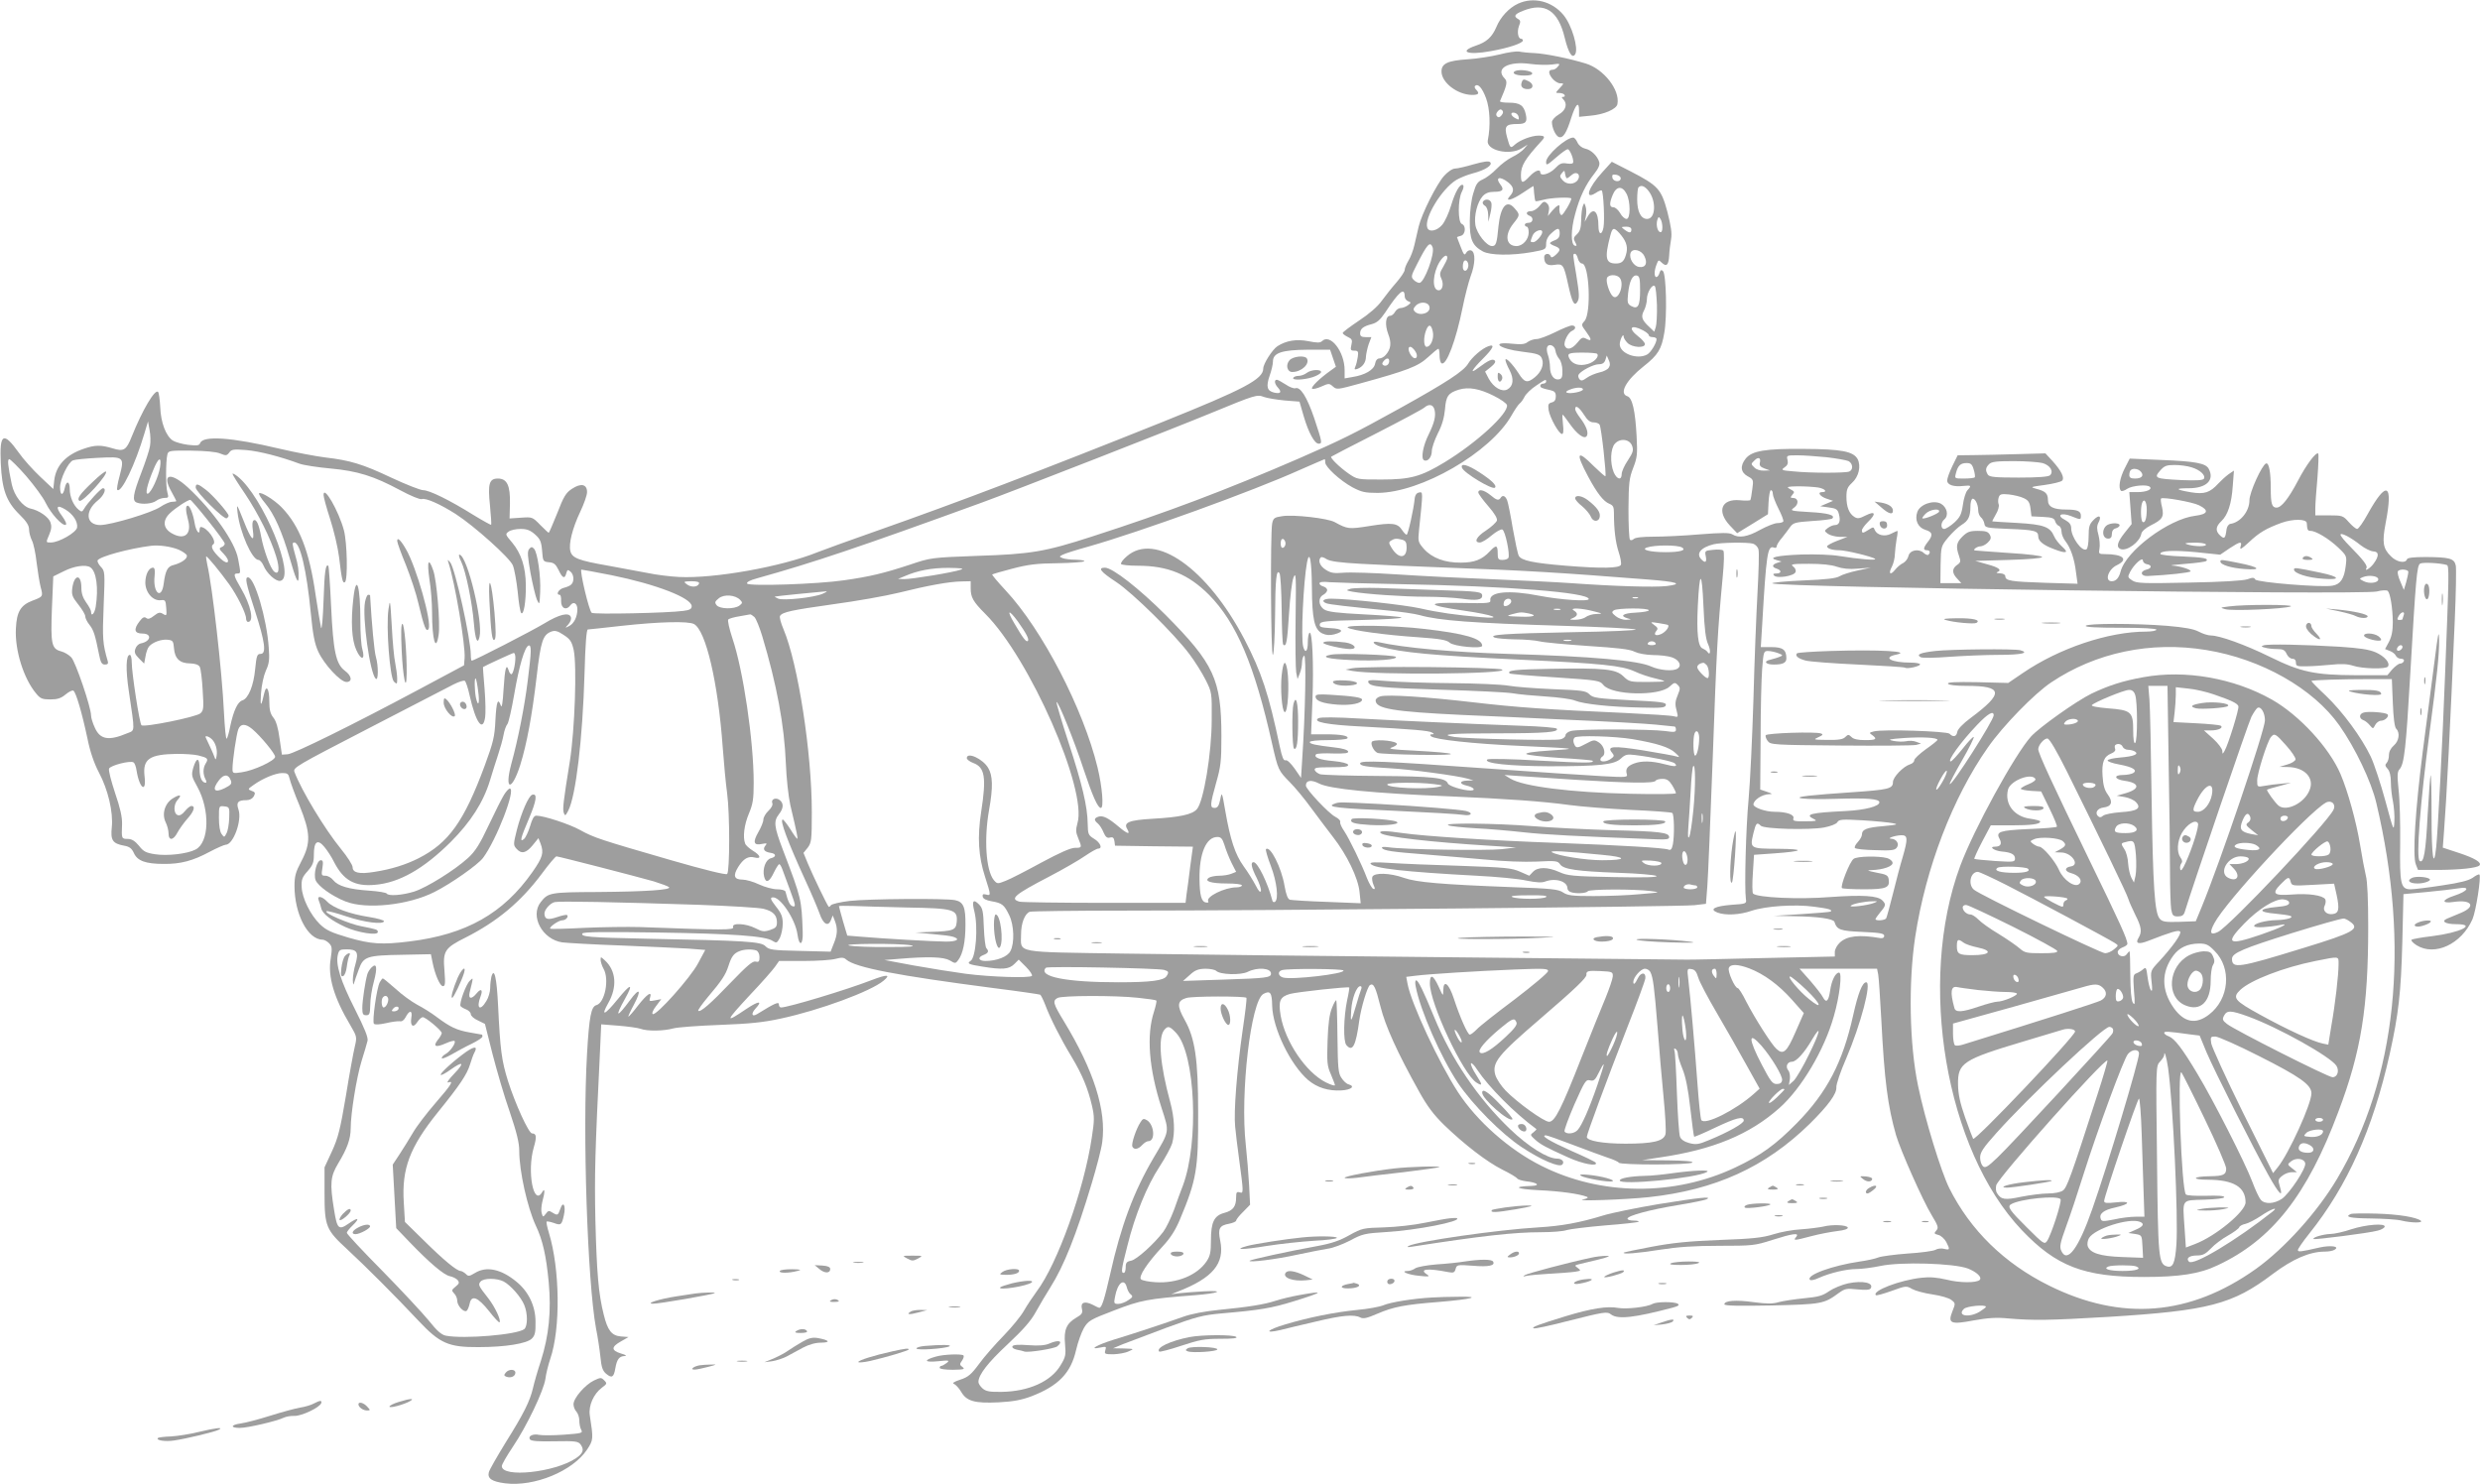 <?xml version="1.0" standalone="no"?>
<!DOCTYPE svg PUBLIC "-//W3C//DTD SVG 20010904//EN"
 "http://www.w3.org/TR/2001/REC-SVG-20010904/DTD/svg10.dtd">
<svg version="1.0" xmlns="http://www.w3.org/2000/svg"
 width="1280pt" height="766pt" viewBox="0 0 1280 766"
 preserveAspectRatio="xMidYMid meet">
<g transform="translate(0,766) scale(0.1,-0.1)"
fill="#9e9e9e" stroke="none">
<path d="M7835 7641 c-46 -21 -91 -69 -112 -121 -22 -51 -50 -77 -104 -95 -95
-32 -44 -51 75 -29 91 16 166 41 166 55 0 5 -4 9 -9 9 -16 0 -22 36 -11 66 9
22 8 29 -5 36 -24 14 -18 25 25 42 114 46 182 2 216 -139 19 -78 39 -110 54
-85 18 30 -17 150 -60 202 -59 72 -155 96 -235 59z"/>
<path d="M7740 7379 c-41 -10 -115 -22 -165 -25 -104 -7 -135 -22 -135 -63 0
-57 82 -120 158 -121 34 0 40 8 20 28 -6 6 -9 15 -5 18 15 15 37 -9 57 -63 20
-54 24 -143 9 -217 -11 -52 113 -81 176 -41 l30 19 -19 -22 c-10 -12 -37 -31
-60 -42 -23 -11 -59 -38 -81 -61 -22 -23 -55 -48 -72 -55 -27 -12 -35 -23 -49
-72 -10 -32 -18 -94 -18 -142 -1 -96 13 -128 68 -158 38 -20 147 -22 254 -3
70 13 72 14 72 42 0 20 9 39 26 54 34 32 44 31 44 0 0 -18 -7 -28 -25 -35 -14
-5 -25 -12 -25 -15 0 -3 11 -10 25 -15 31 -12 31 -21 4 -46 -16 -14 -23 -15
-26 -6 -7 18 -33 14 -33 -5 0 -35 16 -46 54 -40 43 7 47 2 70 -103 20 -90 31
-112 46 -90 13 20 12 39 -5 145 -18 106 -18 105 -6 105 5 0 12 -11 15 -25 4
-14 13 -25 21 -25 38 0 49 -257 13 -297 -17 -19 -17 -21 7 -53 31 -42 32 -54
3 -39 -19 10 -25 8 -47 -20 -28 -34 -55 -40 -65 -15 -7 19 18 69 39 77 21 9
19 27 -2 27 -10 0 -49 -16 -87 -35 -39 -19 -81 -35 -95 -35 -14 0 -35 -7 -46
-15 -14 -12 -34 -14 -82 -9 -114 12 -65 -27 52 -41 83 -10 96 -15 104 -38 11
-29 -4 -67 -37 -94 -39 -32 -54 -28 -84 20 -31 48 -68 86 -68 69 0 -6 9 -30
21 -52 24 -46 20 -83 -11 -100 -28 -15 -71 10 -96 55 l-19 37 30 24 c19 15 26
27 20 33 -11 11 -32 2 -84 -37 -49 -37 -36 -12 24 48 52 52 63 76 27 63 -32
-11 -84 -56 -104 -89 -23 -40 -113 -98 -354 -232 -239 -132 -295 -160 -524
-260 -372 -161 -675 -276 -1063 -401 -244 -79 -315 -91 -592 -100 -240 -9
-240 -9 -350 -46 -134 -44 -205 -61 -338 -80 -136 -20 -492 -32 -501 -17 -4 7
14 17 51 27 294 82 528 161 1158 390 160 58 1012 391 1183 462 233 96 240 98
276 84 17 -6 65 -14 107 -18 l76 -6 22 -76 c25 -85 56 -141 77 -141 20 0 18 8
-23 132 -38 111 -72 164 -98 154 -7 -2 -30 6 -50 20 -20 13 -40 24 -45 24 -15
0 -12 -22 7 -42 20 -23 12 -32 -22 -24 -36 9 -41 31 -22 87 9 25 17 58 17 73
0 45 46 60 180 61 l115 0 15 -44 15 -44 -29 -21 c-55 -39 -101 -84 -94 -92 4
-4 26 1 48 11 38 17 41 17 60 0 19 -17 24 -16 137 15 248 68 302 89 353 136
26 24 50 44 54 44 3 0 6 -15 6 -34 0 -19 4 -37 10 -41 25 -15 75 119 109 288
12 60 31 132 41 160 25 65 26 125 4 134 -10 4 -20 -1 -27 -12 -8 -15 -12 -11
-28 31 -11 27 -19 50 -19 50 0 1 9 4 20 7 24 6 28 52 5 61 -21 8 -21 126 0
166 9 17 11 31 6 35 -15 9 -40 -34 -62 -107 -11 -37 -31 -81 -45 -98 -27 -32
-68 -40 -77 -16 -19 48 73 200 149 247 19 11 57 27 85 34 65 17 105 43 90 58
-7 7 -32 4 -85 -11 -41 -12 -84 -22 -96 -22 -13 0 -37 -16 -56 -37 -39 -43
-116 -196 -132 -263 -6 -25 -16 -67 -22 -95 -6 -27 -20 -64 -31 -81 -10 -17
-19 -38 -19 -47 0 -9 -19 -37 -42 -64 -23 -26 -57 -69 -76 -95 -21 -30 -65
-68 -118 -103 -46 -31 -84 -59 -84 -64 0 -4 12 -13 26 -20 22 -10 25 -16 19
-41 -6 -26 -4 -30 15 -30 19 0 22 -4 18 -32 -3 -18 -8 -41 -13 -51 -6 -14 -4
-16 11 -11 27 10 44 34 44 63 1 14 7 43 14 64 l14 37 -29 0 c-22 0 -29 5 -29
19 0 24 16 37 60 48 26 7 43 21 68 58 73 111 102 135 102 85 0 -10 8 -21 18
-25 16 -6 16 -7 -2 -21 -11 -8 -28 -14 -38 -14 -9 0 -22 -9 -28 -20 -6 -11
-17 -20 -25 -20 -24 0 -28 -46 -10 -94 18 -46 14 -78 -13 -108 -8 -10 -23 -18
-32 -18 -11 0 -20 -10 -23 -28 -6 -31 -52 -58 -117 -68 l-40 -7 0 42 c0 97
-75 192 -117 150 -9 -9 -26 -9 -70 0 -62 12 -115 3 -160 -26 -26 -17 -73 -91
-73 -115 0 -55 -97 -106 -520 -276 -629 -252 -1051 -413 -1475 -562 -137 -48
-275 -98 -305 -110 -185 -75 -533 -137 -715 -128 -44 2 -118 11 -165 21 -47 9
-139 26 -205 38 -149 26 -182 39 -191 74 -10 38 11 120 51 204 19 40 35 85 35
101 0 41 -31 48 -78 17 -31 -20 -43 -40 -76 -126 -22 -55 -42 -101 -44 -101
-2 0 -22 19 -44 41 -40 41 -41 41 -99 37 l-59 -4 2 77 c2 93 -15 129 -62 129
-45 0 -53 -26 -41 -140 5 -52 8 -97 6 -99 -2 -1 -44 22 -93 52 -122 76 -226
127 -258 127 -14 0 -88 29 -163 64 -150 71 -214 90 -343 105 -48 6 -154 26
-235 45 -248 59 -395 69 -410 29 -5 -13 -16 -14 -62 -9 -31 4 -66 14 -79 22
-36 24 -62 93 -65 173 -2 39 -7 74 -11 78 -16 17 -81 -93 -136 -230 -28 -71
-41 -79 -99 -61 -60 18 -90 18 -148 -2 -92 -31 -144 -86 -153 -163 l-5 -45
-67 63 c-37 35 -88 91 -112 126 -79 110 -99 98 -92 -55 6 -136 28 -198 96
-265 37 -36 50 -57 50 -78 0 -15 7 -41 15 -57 8 -15 19 -67 24 -114 6 -47 15
-104 21 -127 13 -47 12 -49 -42 -69 -61 -23 -82 -57 -86 -144 -6 -112 40 -259
105 -336 21 -26 32 -30 73 -30 37 0 55 6 79 26 17 14 35 23 40 19 13 -8 44
-113 72 -245 14 -70 34 -128 59 -176 48 -90 75 -206 67 -284 -7 -67 4 -84 64
-95 28 -5 39 -14 50 -38 18 -40 60 -56 154 -56 87 -1 151 16 238 63 38 20 75
36 82 36 39 0 85 126 66 181 -13 38 -3 49 41 49 17 0 31 8 38 20 9 17 7 22
-11 28 -21 8 -21 9 9 30 47 34 114 62 149 62 27 0 32 -4 38 -30 4 -17 26 -79
51 -138 57 -141 59 -193 9 -288 -29 -55 -35 -76 -35 -127 0 -145 69 -277 145
-277 8 0 23 -8 33 -18 16 -16 17 -26 9 -79 -16 -93 16 -202 102 -346 33 -57
34 -59 22 -110 -7 -29 -28 -143 -46 -255 -29 -172 -40 -215 -72 -285 l-38 -82
0 -135 c0 -170 8 -188 118 -289 97 -90 248 -241 367 -368 110 -117 155 -137
310 -136 137 0 249 18 275 44 16 16 20 32 19 87 0 81 -36 156 -99 207 -79 65
-154 81 -213 45 -30 -18 -35 -19 -48 -5 -9 8 -21 15 -27 15 -20 1 -87 56 -189
157 l-98 96 -6 101 c-11 174 31 285 175 464 115 142 151 196 167 248 7 23 17
52 23 62 17 32 1 33 -43 3 -58 -41 -138 -112 -131 -119 3 -3 25 9 49 26 67 48
76 38 21 -19 -28 -29 -42 -49 -32 -46 31 11 18 -10 -66 -107 -45 -52 -98 -121
-116 -153 -19 -32 -50 -82 -69 -111 l-35 -53 9 -164 9 -164 70 -73 c102 -106
176 -169 207 -175 15 -3 33 -12 40 -20 10 -13 8 -19 -11 -34 -21 -17 -21 -20
-7 -35 9 -8 16 -26 16 -38 0 -25 33 -61 48 -52 5 3 12 19 16 37 9 47 42 35
100 -38 27 -35 52 -61 54 -58 10 9 -23 79 -57 123 -52 66 -54 71 -41 87 16 19
83 19 119 1 36 -19 90 -80 107 -122 18 -43 18 -108 0 -124 -36 -29 -312 -52
-405 -34 -23 5 -46 25 -88 78 -32 39 -140 155 -240 257 -101 102 -183 190
-183 196 0 5 13 22 30 38 40 39 29 44 -20 10 -52 -36 -60 -29 -76 72 -22 135
-19 171 22 239 46 76 64 126 64 180 0 76 30 262 56 347 14 45 28 92 31 105 4
17 -15 64 -66 165 -73 144 -100 230 -87 280 6 24 11 27 45 27 54 0 63 -15 46
-75 -8 -26 -14 -64 -14 -84 1 -22 3 -28 6 -16 3 11 14 43 25 72 24 66 40 72
227 75 l145 3 8 -40 c13 -66 39 -125 54 -125 12 0 13 14 8 80 -9 102 1 117
109 171 164 83 285 184 394 330 36 49 70 89 75 89 11 0 414 -104 502 -129 38
-12 74 -25 79 -30 14 -14 -119 -23 -368 -25 -245 -1 -256 -3 -294 -52 -57 -72
8 -193 111 -208 24 -3 160 -11 303 -16 143 -6 299 -13 347 -16 l88 -7 -37 -69
c-39 -74 -217 -273 -234 -262 -6 3 2 22 17 41 l27 36 -32 -6 c-29 -6 -32 -5
-26 13 12 38 -15 20 -62 -40 -25 -33 -48 -59 -50 -57 -1 2 11 29 28 60 42 79
31 93 -19 25 -70 -95 -81 -91 -25 9 45 81 28 78 -40 -6 -66 -81 -88 -90 -48
-19 48 84 41 169 -18 222 -21 19 -21 19 -21 0 1 -10 7 -30 15 -44 31 -54 7
-176 -37 -188 -27 -7 -37 -60 -48 -248 -24 -408 2 -1178 46 -1419 9 -44 19
-111 23 -149 5 -54 12 -72 30 -87 29 -24 39 -18 47 29 8 46 20 62 48 63 13 1
6 6 -19 13 -51 16 -51 34 -1 62 l40 23 -39 3 c-48 4 -69 31 -89 113 -27 107
-36 215 -43 485 -5 239 -2 349 24 879 l6 134 89 -7 c49 -4 100 -11 114 -16 34
-13 119 -12 169 2 22 6 130 14 240 18 156 6 225 13 316 33 200 43 463 140 529
195 40 33 19 34 -62 3 -129 -50 -431 -141 -467 -141 -6 0 -11 7 -11 16 0 15
-20 7 -112 -50 -28 -17 -33 2 -8 29 38 41 16 40 -47 -2 -115 -78 -112 -68 21
75 58 61 114 125 126 142 l21 30 127 0 c70 0 144 5 165 11 31 8 42 8 55 -4 48
-41 261 -82 761 -147 128 -16 236 -32 240 -34 4 -3 16 -27 26 -53 25 -67 79
-174 136 -268 55 -92 84 -162 105 -252 13 -56 13 -75 -1 -165 -40 -268 -177
-651 -284 -793 -20 -27 -50 -72 -66 -100 -15 -27 -63 -86 -106 -130 -43 -44
-100 -109 -126 -145 -40 -54 -56 -68 -97 -81 -33 -11 -43 -18 -32 -22 9 -4 26
-22 37 -41 28 -48 69 -60 193 -54 76 4 118 12 169 31 140 54 204 120 231 239
9 39 27 90 40 113 23 38 32 44 158 92 138 53 171 59 415 78 120 9 161 26 48
20 -49 -3 -108 -7 -130 -10 l-40 -5 35 14 c180 70 242 145 218 262 -13 63 -5
79 47 88 19 4 35 11 35 16 0 5 16 26 36 45 l36 37 -5 101 c-3 56 -11 149 -17
207 -30 266 26 746 91 780 35 19 44 7 45 -61 3 -117 94 -304 185 -383 47 -40
106 -58 173 -54 50 3 72 21 37 31 -10 2 -27 17 -37 33 -17 24 -19 52 -21 212
-1 102 -4 186 -6 189 -3 2 -13 -15 -22 -39 -13 -31 -20 -79 -23 -169 -4 -112
-2 -131 17 -174 11 -26 21 -52 21 -56 0 -5 -22 2 -48 15 -102 52 -208 208
-232 343 -13 77 -4 98 48 113 37 10 300 39 306 33 1 -2 -3 -31 -11 -65 -18
-88 -21 -212 -4 -232 32 -38 49 -4 67 129 9 64 41 172 55 181 19 11 29 -11 54
-111 25 -100 86 -236 200 -440 41 -74 74 -118 128 -171 107 -103 220 -190 301
-231 39 -19 74 -40 77 -46 4 -5 24 -11 44 -14 59 -6 79 -22 30 -24 -102 -3
-81 -16 35 -22 114 -5 211 -19 250 -34 10 -4 3 -9 -20 -14 -46 -10 218 -1 340
12 342 37 602 155 830 378 96 95 141 156 138 190 -1 14 21 80 50 146 77 180
133 395 104 395 -20 0 -42 -57 -67 -169 -54 -244 -135 -399 -290 -557 -112
-114 -186 -167 -319 -230 -315 -149 -694 -146 -1001 9 -166 83 -332 230 -430
380 -99 153 -241 457 -260 558 l-7 37 49 6 c72 9 315 24 511 32 152 6 172 5
172 -8 0 -9 -78 -74 -172 -146 -95 -71 -184 -141 -197 -156 -14 -14 -29 -26
-35 -26 -11 0 -51 90 -82 185 -26 80 -54 101 -55 43 0 -32 -1 -31 -24 20 -28
61 -45 67 -45 16 0 -103 172 -470 241 -512 32 -20 31 -11 -2 40 -17 26 -29 52
-27 59 2 6 17 -8 32 -32 60 -90 192 -223 305 -306 3 -2 -4 -9 -14 -17 -18 -13
-18 -14 7 -37 29 -26 54 -40 172 -93 72 -33 155 -49 142 -27 -3 5 -60 32 -126
61 -110 49 -162 80 -131 80 6 0 69 -22 139 -49 70 -27 151 -56 179 -66 29 -9
55 -21 58 -26 8 -13 372 -12 380 1 4 6 -41 10 -127 11 l-133 1 92 14 c274 40
463 118 617 255 114 101 232 300 281 474 30 103 44 225 27 225 -19 0 -39 -42
-46 -92 -8 -56 -20 -67 -37 -36 -6 13 -36 51 -66 86 l-55 62 200 0 200 0 6
-30 c3 -17 10 -121 16 -233 16 -314 33 -445 76 -596 23 -78 138 -338 184 -413
34 -56 36 -65 24 -79 -13 -15 -12 -17 10 -23 14 -3 32 -20 41 -36 20 -39 19
-43 -10 -36 -14 4 -35 2 -46 -5 -11 -6 -76 -15 -143 -19 -67 -5 -135 -14 -151
-20 -17 -7 -59 -16 -95 -21 -143 -21 -281 -71 -258 -95 4 -4 25 0 45 10 58 26
143 46 194 46 26 0 82 7 125 16 104 22 377 14 450 -13 46 -18 75 -45 62 -59
-16 -16 -103 -16 -170 1 -51 12 -89 15 -131 10 -111 -12 -257 -68 -235 -90 3
-3 39 7 81 22 74 27 77 27 106 10 16 -9 63 -22 105 -28 42 -6 87 -19 98 -29
21 -16 21 -18 5 -58 -25 -63 -10 -70 111 -47 72 13 117 16 177 10 129 -11 213
-10 516 8 518 32 642 64 850 222 103 77 190 115 268 115 20 0 43 4 51 10 28
17 -20 24 -79 11 -95 -22 -111 -24 -111 -13 0 6 26 44 58 84 198 247 329 541
416 928 46 208 58 315 65 575 l6 250 120 11 c66 6 140 15 164 19 64 11 49 -15
-22 -38 -67 -22 -67 -42 -1 -32 91 13 115 -23 37 -56 -27 -11 -59 -25 -72 -30
-34 -14 -10 -29 46 -29 110 0 21 -44 -125 -62 -53 -6 -101 -15 -105 -18 -5 -4
7 -17 26 -29 94 -58 231 6 288 134 18 41 46 221 36 231 -3 3 -18 -4 -34 -16
-22 -15 -64 -26 -159 -40 -71 -11 -144 -20 -162 -20 -51 0 -57 25 -54 237 1
100 -2 224 -8 275 -8 77 -7 95 5 108 24 27 33 106 55 490 29 496 34 560 51
571 13 8 105 3 137 -7 13 -4 13 -31 -9 -584 -12 -320 -37 -797 -45 -872 -13
-121 -24 -50 -24 159 0 119 -2 214 -5 212 -2 -3 -9 -93 -15 -201 -10 -197 -20
-255 -41 -242 -20 12 2 299 52 674 37 279 49 394 48 465 -1 59 -5 41 -24 -110
-13 -99 -40 -306 -60 -460 -39 -306 -54 -543 -36 -587 l11 -28 112 0 c107 1
192 10 205 23 14 15 -25 38 -104 64 l-85 28 6 80 c13 164 33 557 56 1099 6
136 8 261 5 277 -8 37 -32 43 -154 44 -67 0 -96 -4 -98 -12 -8 -23 -54 -14
-83 16 -41 40 -46 72 -27 171 40 207 5 223 -93 46 -23 -42 -47 -76 -54 -76 -7
0 -26 16 -43 35 -30 34 -34 35 -102 35 l-71 0 0 38 c0 20 5 90 11 156 5 65 7
121 4 125 -11 10 -62 -58 -105 -141 -48 -91 -85 -138 -110 -138 -24 0 -30 19
-30 100 0 83 -9 132 -24 128 -21 -7 -86 -149 -86 -190 0 -57 -47 -115 -99
-122 -9 -2 -17 -14 -19 -27 -6 -48 -11 -53 -32 -34 -27 24 -25 47 5 75 33 31
53 90 59 183 l6 78 -28 -19 c-15 -11 -38 -32 -52 -47 -44 -48 -72 -57 -141
-46 -82 14 -86 21 -12 21 91 0 134 42 103 100 -15 29 -68 39 -247 46 l-161 7
-26 -51 c-25 -49 -34 -101 -19 -115 3 -4 18 0 32 10 26 17 104 24 117 10 14
-13 -18 -27 -64 -27 l-42 0 6 -82 6 -83 -36 -45 c-38 -48 -45 -74 -21 -84 33
-12 99 36 107 79 2 12 21 29 48 43 61 30 70 44 59 94 -6 22 -8 43 -5 45 9 9
162 -18 196 -35 53 -26 46 -46 -19 -54 -137 -16 -359 -182 -386 -288 -9 -34
-24 -50 -46 -50 -38 0 -18 62 27 83 62 30 32 57 -62 57 -31 0 -33 2 -28 28 3
16 1 47 -5 70 -9 31 -9 47 -1 63 19 35 5 45 -23 17 -23 -23 -27 -35 -27 -87 0
-33 -5 -63 -11 -66 -23 -15 -79 62 -79 109 0 18 -9 30 -31 42 -48 24 -22 41
31 20 50 -20 50 -20 50 3 0 23 -19 31 -75 31 -67 0 -95 14 -95 49 0 34 -13 46
-60 58 -33 9 -31 10 44 20 43 6 83 16 89 22 14 14 -3 50 -49 101 l-37 40 -146
-4 c-80 -2 -182 -5 -226 -5 l-81 -1 -27 -55 c-15 -31 -27 -64 -27 -75 0 -23
33 -34 85 -28 39 4 42 2 19 -23 -8 -9 -19 -43 -23 -75 -7 -48 -14 -63 -44 -91
-20 -18 -44 -33 -52 -33 -20 0 -19 34 1 50 23 20 13 62 -18 80 -39 21 -108 -3
-122 -42 -15 -42 3 -81 42 -93 37 -11 40 -27 12 -62 -24 -31 -25 -43 -5 -43
16 0 20 -12 8 -23 -3 -4 -14 0 -24 9 -26 24 -72 15 -79 -16 -3 -14 -16 -30
-27 -36 -12 -5 -31 -21 -42 -35 -25 -31 -36 -20 -16 17 8 16 15 45 15 64 1 19
5 54 9 78 5 23 6 42 4 42 -2 0 -17 -7 -33 -15 -33 -17 -73 -7 -84 20 -6 16 -8
16 -31 1 -30 -19 -35 -20 -35 -3 0 7 14 26 30 42 45 43 40 60 -10 35 -33 -17
-43 -18 -59 -8 -27 17 -41 51 -41 104 0 37 5 50 29 72 35 32 47 86 29 122 -22
40 -82 52 -278 53 -199 2 -268 -10 -300 -50 -30 -38 -26 -71 10 -91 30 -16 31
-19 24 -67 -3 -27 -8 -53 -10 -56 -2 -3 -26 -4 -54 -1 -95 9 -121 -56 -52
-130 l38 -40 80 49 79 49 3 62 c2 34 7 62 12 62 6 0 10 -8 10 -19 0 -10 13
-44 29 -76 17 -33 28 -62 25 -67 -3 -4 -17 -8 -31 -8 -14 0 -54 -16 -89 -35
-64 -36 -110 -44 -143 -23 -15 9 -53 9 -168 0 -81 -7 -189 -12 -238 -12 -57 0
-95 -4 -103 -12 -6 -6 -15 -8 -19 -4 -5 4 -8 76 -8 159 1 135 4 159 24 211 21
54 23 70 18 165 -7 131 -22 198 -48 206 -44 14 -6 83 84 154 75 59 93 89 107
174 15 83 10 301 -7 318 -8 8 -13 6 -18 -10 -3 -12 -11 -21 -16 -21 -12 0 -12
32 1 65 9 24 11 25 26 10 25 -24 36 -14 39 35 1 25 6 63 10 86 5 30 0 65 -19
140 -32 119 -48 136 -191 210 l-96 49 -49 -54 c-73 -80 -94 -145 -34 -107 14
10 28 15 31 13 9 -9 16 -154 9 -191 -8 -43 -26 -38 -26 7 0 77 -26 100 -55 50
l-16 -28 6 28 c3 16 3 38 -1 50 -7 22 -7 22 -15 2 -4 -11 -8 -43 -8 -72 -1
-39 -6 -57 -22 -72 -18 -16 -19 -23 -9 -41 10 -18 9 -21 -2 -18 -21 7 -21 82
2 164 23 87 55 153 99 208 22 28 29 45 25 60 -10 32 -42 63 -73 69 -16 4 -32
16 -39 31 -6 14 -16 26 -22 26 -37 0 -140 -92 -140 -125 0 -21 3 -20 55 25 25
22 51 40 56 40 10 0 29 -42 29 -65 0 -10 -9 -12 -32 -9 -27 5 -38 0 -62 -25
-28 -29 -76 -43 -76 -21 0 19 -27 10 -55 -20 -37 -39 -45 -38 -45 6 0 49 20
82 105 175 22 23 19 29 -15 29 -35 0 -96 -23 -122 -47 -22 -20 -24 -19 -40 40
-15 56 -6 67 54 67 43 0 52 10 43 50 -10 46 -30 60 -87 60 -27 0 -48 3 -46 8
36 83 40 101 24 117 -51 52 19 91 133 75 36 -5 86 -6 111 -3 41 6 44 5 31 -10
-7 -10 -19 -17 -27 -17 -23 0 -24 -17 -3 -44 11 -14 30 -26 41 -26 21 0 21 0
-2 -25 -23 -25 -23 -25 -2 -25 11 0 24 -4 27 -10 3 -5 1 -10 -6 -10 -10 0 -10
-3 -1 -12 24 -24 14 -58 -23 -79 -20 -12 -35 -29 -35 -39 0 -30 19 -70 35 -77
22 -8 40 19 65 100 23 71 40 87 40 36 l0 -32 60 6 c69 6 134 34 138 60 14 73
-71 181 -163 209 -84 26 -207 51 -265 54 -30 1 -66 5 -80 8 -14 2 -59 -4 -100
-15z m10 -314 c-9 -11 -16 -13 -23 -6 -7 7 -6 15 3 26 9 11 16 13 23 6 7 -7 6
-15 -3 -26z m88 -8 c3 -16 1 -17 -17 -7 -25 13 -28 33 -4 28 10 -2 19 -11 21
-21z m249 -317 c4 0 15 8 25 17 24 22 49 3 32 -25 -16 -25 -57 -27 -78 -3 -16
18 -17 23 -5 37 13 16 14 16 17 -4 2 -12 6 -22 9 -22z m278 0 c0 -22 -39 -19
-43 3 -3 15 1 18 20 15 12 -2 23 -10 23 -18z m-581 -21 c30 -24 33 -45 9 -71
-28 -31 9 -22 67 17 29 19 53 35 54 35 1 0 3 -17 4 -37 2 -21 5 -39 7 -41 2
-2 20 1 42 7 39 11 143 15 143 6 0 -15 -42 -85 -50 -85 -9 0 -14 22 -11 43 2
15 -14 6 -37 -20 l-23 -28 5 26 c4 18 0 31 -10 40 -14 12 -19 10 -38 -14 -12
-15 -32 -27 -44 -27 -25 0 -30 -15 -7 -24 22 -8 18 -36 -5 -36 -11 0 -20 -4
-20 -10 0 -5 5 -10 10 -10 6 0 10 -13 10 -30 0 -36 -31 -70 -63 -70 -54 0 -63
57 -17 115 36 45 36 47 7 80 -40 47 -72 11 -83 -93 -8 -89 -13 -102 -33 -102
-28 0 -78 63 -86 108 -8 49 10 119 38 150 14 15 32 22 58 22 44 0 54 10 34 36
-30 39 -5 47 39 13z m725 -45 c41 -53 36 -144 -8 -144 -32 0 -51 38 -51 101 0
30 3 59 7 62 13 14 32 7 52 -19z m-114 -14 c21 -40 21 -130 0 -130 -9 0 -24
13 -33 30 -9 16 -25 30 -34 30 -22 0 -23 19 -4 65 19 45 49 47 71 5z m185
-173 c0 -19 -4 -27 -12 -25 -15 5 -22 42 -13 66 5 14 7 14 15 2 6 -8 10 -28
10 -43z m-160 -12 c0 -19 -11 -19 -36 0 -18 14 -18 14 9 15 17 0 27 -5 27 -15z
m-63 -17 c34 -38 45 -67 38 -101 -10 -44 -23 -57 -55 -57 -53 0 -59 29 -29
143 11 43 18 45 46 15z m-397 4 c0 -16 -32 -52 -46 -52 -17 0 -17 1 -4 34 9
24 50 39 50 18z m-566 -78 c13 -33 -43 -184 -68 -184 -8 0 -22 7 -30 16 -14
14 -13 21 16 77 54 107 69 124 82 91z m1093 -46 c18 -36 7 -60 -26 -56 -29 3
-55 45 -45 73 10 26 56 15 71 -17z m-1017 -9 c0 -7 -10 -27 -21 -46 -18 -29
-20 -39 -10 -60 15 -32 5 -65 -17 -61 -32 6 -27 88 8 146 20 32 40 43 40 21z
m108 -45 c-5 -28 -28 -29 -28 -1 0 13 3 27 7 30 10 11 25 -9 21 -29z m780 -56
c29 -29 -3 -122 -33 -98 -18 15 -38 77 -31 95 7 18 47 20 64 3z m107 -65 c0
-82 -11 -101 -45 -83 -20 11 -22 18 -17 65 7 65 23 97 45 93 14 -3 17 -16 17
-75z m87 -78 c1 -50 -2 -101 -6 -113 l-8 -24 -25 24 c-39 36 -45 53 -28 85 8
15 15 42 15 58 0 35 28 81 41 68 5 -5 9 -49 11 -98z m-1174 -9 c7 -32 -50 -50
-76 -24 -9 9 -8 16 5 30 22 24 66 20 71 -6z m17 -127 c8 -35 -10 -79 -32 -79
-15 0 -17 47 -3 84 13 35 27 33 35 -5z m1085 6 c17 -9 30 -20 30 -25 0 -6 9
-10 20 -10 11 0 20 -5 20 -10 0 -21 -30 -70 -49 -80 -52 -28 -141 6 -141 53 0
23 20 62 20 40 0 -7 9 -22 20 -33 24 -24 90 -28 90 -6 0 7 -16 26 -35 40 -55
43 -38 64 25 31z m-452 -105 c2 -14 11 -33 20 -43 8 -9 16 -36 16 -59 1 -34
-3 -43 -18 -46 -26 -5 -46 23 -46 64 0 18 -5 45 -10 60 -6 15 -8 34 -5 41 8
23 40 10 43 -17z m-724 -2 c21 -30 2 -52 -20 -24 -16 23 -19 46 -5 46 6 0 17
-10 25 -22z m939 -14 c13 -14 -15 -44 -49 -53 -42 -12 -78 -1 -93 27 -15 28
-6 32 69 32 37 0 70 -3 73 -6z m60 -72 c-5 -9 -27 -20 -47 -24 -21 -5 -51 -17
-66 -28 -22 -16 -30 -17 -38 -7 -6 7 -8 18 -4 24 13 20 77 53 104 53 19 0 29
7 34 23 l7 22 10 -23 c8 -16 8 -29 0 -40z m-1133 34 c0 -18 -17 -29 -30 -21
-8 5 -7 11 1 21 15 18 29 18 29 0z m810 -106 c0 -5 -7 -10 -15 -10 -8 0 -15
-5 -15 -10 0 -11 7 -14 53 -24 21 -5 27 -12 27 -32 0 -18 -7 -28 -21 -31 -18
-5 -20 -11 -16 -40 7 -40 53 -123 69 -123 7 0 9 17 5 50 -3 28 -4 50 -2 50 2
0 18 -20 35 -45 39 -56 78 -85 90 -65 10 17 -3 52 -35 94 -14 18 -25 38 -25
44 0 24 20 11 45 -28 18 -29 32 -40 50 -40 13 0 27 -5 31 -12 9 -14 36 -259
30 -266 -2 -2 -29 22 -60 52 -87 88 -96 71 -29 -54 46 -86 80 -129 109 -140
20 -8 24 -17 24 -47 0 -87 8 -151 24 -201 10 -29 15 -59 12 -67 -7 -18 -97
-20 -283 -5 -172 14 -230 27 -244 51 -6 11 -19 75 -31 141 -11 67 -24 132 -29
145 -9 24 -24 30 -34 13 -10 -15 -21 -12 -53 15 -32 26 -62 33 -62 13 0 -6 23
-38 51 -70 34 -39 48 -64 45 -75 -4 -10 -29 -33 -56 -51 -50 -32 -65 -62 -32
-62 10 0 37 16 60 36 24 20 49 34 56 31 15 -6 41 -131 31 -147 -4 -6 -17 -10
-31 -10 -21 0 -24 5 -24 35 0 42 -8 44 -41 9 -39 -42 -79 -58 -149 -58 -82 -1
-149 24 -191 71 -30 35 -31 39 -25 97 21 202 21 198 0 194 -12 -2 -20 -13 -22
-28 -5 -57 -35 -190 -42 -190 -4 0 -15 11 -24 25 -23 35 -50 39 -168 20 -107
-17 -113 -16 -179 20 -35 20 -212 40 -270 31 -42 -6 -47 -10 -53 -38 -10 -53
-7 -695 4 -678 5 8 10 98 11 200 1 188 7 247 23 221 5 -7 10 -92 11 -187 1
-96 4 -177 8 -181 16 -15 21 15 30 159 5 84 15 167 23 187 13 32 14 10 11
-209 -2 -135 0 -261 3 -280 l7 -35 11 28 c7 16 12 41 12 57 0 16 5 32 11 36
12 7 6 -300 -10 -536 l-6 -95 -33 48 c-21 29 -39 46 -47 43 -10 -4 -18 16 -30
72 -57 271 -94 383 -182 552 -192 367 -462 557 -608 428 -19 -16 -32 -34 -29
-39 3 -5 42 -9 87 -9 155 0 261 -44 367 -150 142 -144 235 -362 326 -770 31
-135 32 -137 92 -198 26 -26 75 -85 109 -132 35 -47 85 -114 113 -150 72 -92
130 -212 137 -284 l6 -58 -174 7 c-96 3 -181 9 -191 11 -11 3 -20 25 -28 71
-16 96 -75 211 -96 190 -3 -3 8 -42 25 -86 31 -81 42 -173 21 -186 -6 -3 -12
0 -13 7 -24 92 -76 198 -97 198 -17 0 -11 -28 16 -81 14 -28 24 -58 22 -67 -3
-11 -12 -2 -27 28 -13 25 -41 70 -63 100 -43 60 -68 135 -94 285 -17 99 -18
100 -26 58 -7 -33 -14 -43 -29 -43 -25 0 -24 16 8 130 24 84 27 112 27 240 0
293 -38 374 -288 626 -136 136 -274 244 -313 244 -39 0 -23 -21 58 -74 85 -56
300 -268 377 -371 29 -38 67 -99 85 -135 32 -64 32 -66 31 -205 0 -171 -42
-425 -77 -462 -24 -27 -87 -41 -229 -49 -120 -7 -151 -19 -130 -53 18 -31 1
-26 -44 12 -53 45 -81 59 -104 52 -24 -8 -25 -18 -3 -36 9 -8 22 -28 29 -46
10 -23 18 -30 33 -26 15 4 20 -1 23 -19 l3 -23 201 -3 201 -2 -14 -103 c-7
-56 -15 -121 -19 -144 l-5 -43 -417 0 c-229 0 -427 3 -439 6 -53 14 -28 36
153 130 71 37 154 85 184 106 31 21 61 38 68 38 24 0 11 31 -20 50 -31 19 -33
24 -34 77 -1 91 -29 207 -100 424 -36 110 -63 203 -61 205 8 8 93 -203 141
-350 45 -135 72 -196 88 -196 16 0 7 108 -17 208 -73 302 -286 713 -475 915
-40 43 -71 80 -69 82 3 2 49 16 104 30 80 21 126 27 232 28 72 1 135 6 139 10
4 4 -15 7 -42 8 -27 0 -58 4 -69 8 -19 8 -19 8 0 18 11 6 71 25 133 42 264 75
851 287 1094 397 67 29 123 54 125 54 2 0 3 -8 3 -17 0 -23 76 -93 140 -128
48 -25 65 -29 130 -29 225 1 583 209 691 399 17 30 36 58 43 63 6 4 17 19 25
35 8 15 35 41 60 57 50 34 51 34 51 20z m-270 -73 c36 -18 66 -39 68 -48 8
-43 -156 -194 -322 -295 -122 -74 -176 -89 -326 -89 -124 0 -125 0 -170 31
-47 33 -96 81 -89 87 2 2 108 57 234 121 127 65 237 124 246 132 24 21 46 17
53 -11 8 -32 -1 -67 -30 -127 -29 -57 -41 -123 -25 -133 19 -11 41 15 41 47 0
15 14 57 31 91 22 42 33 82 37 124 5 69 17 85 72 102 51 15 106 5 180 -32z
m460 33 c0 -11 -63 -24 -82 -17 -8 3 -4 9 12 15 32 14 70 15 70 2z m-7396
-293 c-3 -21 -24 -83 -45 -138 -42 -109 -48 -144 -23 -153 28 -11 80 -6 100 9
10 8 30 15 43 15 21 0 22 3 15 28 -9 28 -9 161 0 197 5 19 13 20 123 19 73 -1
130 -6 150 -15 29 -12 34 -11 46 5 12 17 23 18 88 13 68 -6 174 -33 274 -70
22 -8 94 -19 160 -25 141 -13 224 -39 360 -112 56 -30 102 -49 112 -46 21 7
95 -26 175 -77 96 -62 279 -226 295 -265 8 -20 19 -81 25 -136 5 -56 13 -105
18 -110 13 -13 25 59 24 144 -1 94 -24 164 -71 220 -35 41 -36 43 -18 56 10 8
38 14 62 14 33 0 50 -7 74 -28 27 -24 33 -37 37 -85 4 -54 5 -56 36 -59 25 -2
34 -10 49 -40 20 -43 32 -48 40 -16 5 18 8 19 21 8 19 -15 21 -54 3 -68 -6 -6
-24 -13 -40 -17 -24 -7 -40 -35 -18 -35 5 0 8 -14 7 -32 -1 -38 27 -51 48 -22
16 22 36 10 36 -21 0 -38 -17 -73 -42 -86 -23 -12 -23 -12 -4 9 11 13 16 28
12 38 -10 25 -60 13 -137 -34 -61 -37 -362 -192 -374 -192 -3 0 -5 13 -5 29 0
82 -81 447 -106 478 -15 17 -15 17 -9 -2 33 -100 88 -428 83 -491 l-3 -38
-230 -123 c-344 -184 -647 -333 -680 -336 l-30 -2 -12 82 c-7 55 -18 92 -32
109 -16 20 -21 41 -21 85 0 62 -15 88 -26 42 -16 -73 -22 -74 -17 -3 3 44 14
93 25 118 17 36 20 57 15 120 -10 148 -73 362 -107 362 -17 0 -11 -29 36 -173
52 -161 60 -222 29 -222 -18 0 -21 -9 -28 -78 -8 -86 -35 -152 -66 -162 -24
-7 -45 -52 -62 -130 -6 -33 -15 -64 -19 -68 -4 -4 -10 56 -14 135 -10 214 -60
651 -86 763 -5 22 -7 41 -6 43 4 4 70 -76 119 -144 41 -57 87 -150 87 -176 0
-10 5 -18 10 -18 33 0 15 86 -36 173 -38 65 -41 77 -19 77 18 0 18 0 4 75 -16
88 -129 248 -259 369 -90 82 -137 71 -86 -20 14 -26 26 -48 26 -50 0 -2 -10
-4 -22 -4 -12 0 -39 -12 -60 -26 -43 -30 -253 -93 -310 -94 -75 0 -82 72 -12
128 31 25 46 62 25 62 -10 0 -81 -77 -97 -106 -10 -17 -13 -17 -28 -5 -27 22
-46 67 -46 106 0 43 -18 46 -26 5 -9 -41 -24 -38 -24 5 0 42 42 130 67 139 9
4 68 10 130 13 134 7 136 5 110 -95 -10 -36 -15 -67 -12 -70 20 -21 93 130
141 293 l18 60 8 -45 c5 -25 6 -62 2 -83z m7650 1 c8 -22 4 -34 -22 -74 -18
-26 -32 -58 -32 -71 0 -34 -25 -28 -41 9 -20 48 -17 123 6 148 27 30 77 24 89
-12z m1004 -58 c51 -6 102 -15 113 -20 23 -13 25 -45 3 -54 -21 -8 -201 -8
-287 1 -63 5 -66 7 -46 21 15 10 19 21 15 38 -6 23 -5 24 51 24 32 0 100 -5
151 -10z m-345 -29 c-3 -14 3 -21 24 -29 l28 -10 -32 -1 c-17 -1 -39 6 -47 15
-20 19 -20 19 0 38 19 20 34 13 27 -13z m-8948 -68 c42 -49 88 -111 101 -139
27 -55 85 -119 103 -113 7 3 -1 21 -19 46 -35 47 -28 61 18 33 39 -24 64 -62
60 -92 -3 -26 -94 -78 -135 -78 -27 0 -27 -2 -8 43 11 26 12 43 5 62 -10 27
-59 61 -102 70 -40 9 -84 65 -97 124 -20 95 -24 131 -13 131 5 0 45 -39 87
-87z m691 45 c-8 -49 -45 -130 -63 -136 -15 -4 -3 48 28 122 27 67 44 73 35
14z m9716 22 c39 -11 59 -43 39 -63 -8 -8 -64 -12 -162 -12 -122 0 -151 3
-159 15 -14 22 -12 36 6 54 12 13 39 16 127 16 62 0 129 -5 149 -10z m-355
-34 c6 -19 8 -37 5 -40 -3 -3 -28 -6 -55 -6 -49 0 -49 0 -42 27 10 40 24 53
55 53 22 0 29 -6 37 -34z m1124 12 c44 -13 74 -41 64 -59 -6 -8 -38 -10 -114
-7 -138 7 -146 10 -112 49 22 25 33 29 75 29 27 0 66 -5 87 -12z m-261 -23
c17 -20 4 -35 -31 -35 -21 0 -29 5 -29 18 0 10 3 22 7 25 11 12 40 8 53 -8z
m-1667 -81 c36 -6 52 -24 21 -24 -26 0 -10 -23 24 -34 l33 -11 -33 -14 -33
-14 44 -6 c38 -5 46 -10 52 -34 10 -36 2 -57 -20 -57 -10 0 -26 -7 -37 -15
-19 -15 -19 -15 0 -30 11 -8 38 -15 60 -16 l41 0 -52 -20 c-29 -11 -53 -24
-53 -29 0 -11 27 -20 63 -20 35 0 175 -34 185 -45 9 -9 -91 0 -183 15 -40 7
-123 10 -196 8 -128 -5 -177 -16 -129 -29 l25 -7 -22 -7 c-28 -9 -29 -22 -3
-30 27 -9 25 -25 -2 -25 -16 0 -19 -3 -11 -11 16 -16 103 -2 110 18 4 9 -1 21
-12 29 -16 12 -5 14 82 14 64 0 116 -5 143 -15 29 -10 64 -14 109 -10 l66 5
-69 -15 c-37 -8 -78 -21 -91 -29 -17 -11 -68 -17 -189 -22 -92 -4 -163 -11
-159 -15 22 -21 3034 -61 3120 -42 26 7 52 8 57 3 13 -13 25 -88 26 -160 0
-47 -6 -76 -20 -103 l-20 -37 25 -10 c14 -5 28 -17 31 -25 4 -8 15 -15 26 -15
11 0 18 -5 15 -12 -2 -7 -11 -13 -19 -13 -8 0 -26 -14 -41 -30 l-25 -30 -164
0 c-211 1 -283 16 -443 95 -126 62 -259 110 -304 110 -14 0 -43 9 -63 20 -27
14 -72 22 -164 30 -163 13 -411 13 -419 0 -4 -7 58 -10 179 -10 117 0 186 -4
186 -10 0 -5 -24 -10 -53 -10 -194 0 -448 -85 -637 -214 l-75 -51 -159 4
c-113 2 -156 0 -152 -8 4 -7 42 -11 96 -11 189 0 194 -37 22 -165 -42 -31 -68
-59 -70 -73 -4 -24 -21 -29 -40 -9 -14 13 -343 24 -390 12 -25 -6 -26 -8 -9
-19 28 -21 20 -26 -37 -26 -36 0 -60 5 -70 16 -15 14 -17 14 -32 0 -11 -12
-35 -16 -92 -15 -73 1 -75 1 -47 14 23 10 26 15 14 19 -26 11 -282 2 -286 -9
-2 -6 3 -20 11 -30 14 -19 30 -20 376 -23 199 -2 374 0 389 3 l26 7 -24 9
c-14 6 -38 7 -54 3 -16 -3 -45 -2 -65 2 -32 7 -23 9 58 15 94 6 170 2 170 -10
0 -3 -27 -25 -60 -48 -33 -24 -60 -49 -60 -57 0 -8 -10 -18 -22 -21 -35 -11
-88 -66 -88 -92 0 -34 -23 -39 -210 -52 -91 -6 -192 -14 -225 -18 -107 -12
-22 -21 143 -16 156 5 222 0 222 -18 0 -21 -75 -40 -173 -45 -183 -9 -216 -17
-164 -42 18 -9 11 -11 -45 -11 -56 -1 -66 2 -62 14 8 20 -34 35 -97 35 -47 0
-109 22 -109 38 1 23 44 52 82 53 18 0 16 3 -12 12 l-35 12 2 265 c0 146 4
307 8 358 7 88 8 92 30 92 13 0 36 -5 52 -11 26 -10 27 -12 8 -19 -11 -5 -33
-11 -48 -15 -37 -8 -25 -25 18 -25 47 0 65 9 65 32 0 44 -18 58 -76 58 l-56 0
7 113 c21 367 28 413 60 401 8 -4 15 -1 15 6 0 7 12 27 28 45 15 19 34 44 43
57 15 20 27 23 113 29 53 3 99 9 103 13 17 17 -23 28 -117 33 -100 6 -102 7
-80 23 26 19 22 50 -6 50 -14 0 -14 3 -4 15 14 17 14 17 -15 33 -16 9 -8 11
45 12 36 0 82 -3 103 -6z m1062 -55 c24 -11 31 -22 35 -54 l5 -40 59 -3 c47
-2 59 -7 63 -22 3 -10 11 -21 19 -24 8 -3 14 -16 14 -29 0 -14 9 -36 20 -50
27 -34 47 -92 55 -162 l8 -58 -169 5 c-175 6 -204 10 -204 34 0 8 -11 14 -27
15 -16 0 -22 3 -15 6 26 10 10 24 -50 40 l-63 18 173 5 c104 3 172 9 172 15 0
6 -71 15 -172 21 -95 7 -174 12 -176 13 -11 4 13 21 29 21 10 0 28 9 39 20 16
16 18 25 10 40 -9 16 -21 20 -61 20 -43 0 -55 -5 -80 -29 -32 -32 -35 -51 -18
-100 10 -29 9 -34 -10 -47 -27 -19 -27 -42 1 -71 l21 -23 -54 0 -54 0 1 95 c2
95 2 96 40 142 21 25 52 54 70 65 33 20 44 42 44 95 0 17 4 34 9 38 13 7 31
-27 31 -58 0 -14 6 -30 14 -37 8 -6 16 -21 18 -33 3 -21 9 -22 128 -27 132 -5
150 -10 150 -39 0 -23 25 -44 78 -64 66 -26 83 -22 46 11 -17 15 -36 39 -42
54 -21 49 -53 61 -191 69 -69 4 -127 7 -128 8 -1 1 7 17 18 36 12 19 18 43 15
51 -4 9 -4 26 0 37 5 16 13 19 53 15 25 -3 60 -11 76 -19z m-9371 -116 c47
-59 86 -112 86 -119 0 -6 -7 -15 -17 -18 -14 -6 -12 -11 12 -35 38 -40 23 -62
-17 -24 -40 38 -53 63 -38 73 23 14 -32 90 -64 90 -3 0 -6 -7 -6 -16 0 -29
-19 -3 -25 34 -8 49 -25 92 -36 92 -12 0 -11 -26 1 -71 21 -74 -15 -108 -79
-74 -49 25 -55 68 -13 107 27 26 91 68 104 68 4 0 45 -48 92 -107z m10006 57
c0 -46 -9 -72 -21 -64 -10 6 -12 74 -3 98 10 27 24 7 24 -34z m-1072 -11 c-4
-11 -79 -41 -86 -34 -2 2 6 13 17 24 22 22 75 29 69 10z m1898 -59 c2 -35 5
-40 19 -40 28 0 94 -40 142 -85 46 -44 46 -45 40 -96 -8 -66 -27 -95 -69 -102
-57 -10 -388 17 -398 32 -6 11 -14 11 -41 1 -22 -7 -129 -14 -301 -17 -239 -5
-270 -4 -293 11 -24 16 -24 18 -11 44 20 39 66 80 66 59 0 -8 9 -17 20 -19 28
-4 27 -22 -2 -28 -35 -9 -29 -35 7 -33 106 5 216 17 221 24 5 9 -56 28 -96 30
-14 1 19 5 73 9 54 4 101 11 104 14 14 14 -12 19 -122 24 -63 2 -115 8 -115
13 0 17 67 20 185 9 l124 -13 47 32 c56 37 68 39 58 9 -5 -18 5 -12 43 23 54
51 89 71 167 100 61 22 131 21 132 -1z m278 -114 c22 -17 51 -31 65 -32 30 -1
31 -24 2 -63 -17 -24 -50 -44 -37 -23 7 12 -17 43 -86 113 -27 27 -48 53 -48
59 0 14 54 -14 104 -54z m-5549 9 c0 -10 -6 -20 -12 -22 -8 -3 -13 5 -13 22 0
17 5 25 13 23 6 -3 12 -13 12 -23z m603 19 c17 -5 22 -14 22 -40 0 -59 -43
-59 -78 -1 -15 24 -15 29 -2 37 18 11 27 12 58 4z m1810 -20 c12 -4 25 -17 28
-30 4 -14 1 -113 -5 -222 -6 -108 -16 -357 -21 -552 -6 -195 -17 -427 -25
-515 -14 -148 -22 -457 -14 -515 4 -24 2 -25 -73 -30 -88 -7 -118 -23 -74 -40
42 -16 116 -12 176 9 71 24 224 35 324 21 76 -10 94 -15 85 -25 -3 -2 -70 -8
-149 -13 l-145 -9 110 -2 c118 -2 197 -13 203 -29 13 -41 29 -47 144 -52 92
-4 113 -8 113 -20 0 -9 -7 -14 -20 -12 -109 19 -171 12 -209 -23 -14 -13 -26
-35 -26 -48 l0 -24 -372 -8 c-205 -5 -384 -9 -398 -8 -14 0 -554 6 -1200 12
-646 6 -1406 15 -1689 19 -585 9 -541 1 -541 99 0 58 19 107 45 117 9 3 233 6
498 6 714 0 2863 20 2932 28 l60 7 7 90 c4 50 16 349 28 665 20 560 25 651 51
928 8 82 9 135 3 141 -5 4 -29 6 -53 3 -41 -4 -43 -5 -37 -33 6 -31 -2 -37
-22 -17 -30 30 -5 62 63 79 38 9 172 11 203 3z m2337 -4 c7 -12 -58 -12 -95 0
-19 6 -12 8 32 9 31 1 60 -3 63 -9z m-10463 -27 c20 -9 39 -22 42 -29 6 -16
-26 -39 -67 -50 -32 -7 -43 -28 -52 -96 -11 -87 -57 -49 -47 40 3 29 0 42 -8
42 -22 0 -39 -34 -40 -76 0 -51 38 -96 79 -92 24 3 26 0 29 -40 3 -40 2 -42
-16 -31 -16 10 -24 9 -47 -9 -20 -16 -31 -19 -40 -12 -10 8 -19 4 -34 -16 -33
-42 -28 -64 14 -64 51 0 44 -41 -9 -51 -10 -2 -23 -14 -27 -27 -7 -18 -3 -29
18 -50 l27 -27 7 37 c3 20 11 43 18 51 18 22 65 39 97 35 26 -3 29 -7 32 -44
4 -53 30 -78 83 -78 27 -1 44 -7 50 -18 5 -9 12 -63 15 -120 6 -93 5 -105 -12
-120 -22 -19 -293 -74 -304 -61 -10 10 -50 269 -50 323 0 22 -4 40 -10 40 -20
0 -22 -75 -5 -188 32 -218 33 -200 -9 -217 -95 -40 -139 -32 -166 28 -11 23
-20 52 -20 64 0 42 -80 277 -102 300 -12 13 -36 27 -52 31 -50 13 -55 37 -48
222 l7 165 55 27 c53 27 113 35 136 20 32 -21 43 -108 28 -204 -6 -36 -24 -54
-24 -25 0 7 -11 28 -25 47 -17 24 -25 47 -25 76 0 73 -37 71 -47 -2 -4 -34 0
-45 31 -84 20 -25 36 -52 36 -61 0 -9 9 -28 21 -43 22 -27 30 -53 49 -148 9
-47 15 -58 31 -58 15 0 19 5 15 18 -26 89 -28 116 -21 285 7 175 7 179 -15
202 -12 13 -19 28 -16 33 12 20 163 61 276 75 42 5 103 -4 142 -20z m7760 11
c23 -14 -11 -24 -85 -24 -80 0 -130 13 -97 24 40 14 159 14 182 0z m-1911
-204 c1 -166 13 -219 53 -239 21 -10 39 -11 63 -5 53 14 44 29 -20 32 -49 3
-58 6 -55 20 3 15 26 18 218 22 118 3 210 8 203 13 -6 4 -93 11 -193 16 -138
7 -186 13 -205 25 -31 20 -33 61 -5 76 11 6 20 17 20 24 0 8 -9 16 -20 19 -11
3 -20 10 -20 16 0 7 18 10 53 6 28 -2 192 -7 362 -10 557 -10 975 -43 975 -77
0 -14 -145 -4 -255 17 -157 31 -260 21 -253 -24 3 -14 -13 -16 -147 -13 -190
4 -186 -12 12 -40 152 -22 207 -44 83 -33 -120 10 -219 24 -310 45 -80 18
-373 50 -460 50 -40 0 -53 -13 -24 -24 16 -6 112 -17 317 -37 66 -6 140 -17
165 -24 99 -28 270 -41 739 -55 194 -6 363 -14 375 -19 12 -4 -132 -11 -328
-14 -352 -7 -437 -13 -399 -28 11 -4 58 -8 105 -9 47 0 103 -5 125 -10 22 -6
135 -16 250 -24 155 -10 219 -17 242 -30 19 -9 57 -16 95 -17 35 0 79 -5 98
-12 37 -13 52 -43 28 -58 -23 -15 -91 -9 -136 11 -68 31 -302 52 -737 65 -289
9 -538 31 -672 61 -38 8 -26 -12 15 -24 104 -30 264 -45 722 -67 420 -20 520
-30 588 -61 30 -14 76 -29 103 -35 27 -6 49 -13 49 -15 0 -2 -41 -4 -90 -4
-86 0 -92 1 -121 29 -39 38 -99 44 -376 39 -184 -3 -227 -8 -211 -24 3 -3 109
-12 234 -20 223 -15 230 -16 250 -40 44 -53 287 -58 341 -8 24 22 28 23 42 9
13 -13 14 -20 2 -48 -16 -38 -17 -52 -6 -91 7 -27 6 -29 -16 -23 -13 4 -125
11 -249 17 -406 18 -562 29 -785 55 -251 29 -440 41 -479 31 -14 -3 -26 -13
-26 -21 0 -43 90 -58 445 -75 127 -5 383 -17 570 -26 187 -8 381 -19 430 -24
50 -5 93 -10 98 -10 4 0 7 -7 7 -16 0 -13 -8 -14 -57 -7 -73 10 -449 11 -485
0 -16 -4 -28 -14 -28 -22 0 -8 -12 -18 -26 -21 -29 -8 -488 3 -546 12 -85 14
-24 19 219 19 248 0 320 6 308 24 -2 5 -85 12 -182 15 -323 12 -625 26 -829
37 -133 8 -207 8 -219 2 -33 -19 43 -34 225 -43 262 -14 345 -21 361 -31 12
-7 12 -9 0 -9 -10 0 -12 -3 -5 -10 17 -17 216 -39 464 -50 298 -14 301 -14
147 -24 -81 -5 -125 -12 -119 -18 5 -5 83 -14 173 -20 90 -5 166 -12 168 -14
14 -13 -34 -13 -270 0 -148 9 -268 11 -273 6 -20 -20 114 -34 319 -35 261 0
337 8 371 40 22 21 33 23 73 18 91 -11 195 -33 205 -43 17 -17 2 -19 -54 -4
-65 17 -118 18 -157 3 -34 -13 -44 -28 -37 -53 6 -18 1 -19 -127 -12 -74 4
-350 22 -614 41 -502 36 -635 42 -635 25 0 -13 28 -18 150 -25 111 -6 354 -39
405 -54 l30 -9 -32 -1 c-41 -1 -43 -17 -3 -26 36 -8 50 -25 20 -25 -39 0 -112
23 -117 36 -11 30 -78 37 -358 39 -154 1 -290 5 -302 9 -11 4 -24 13 -27 21
-4 13 10 15 85 15 68 0 90 3 87 13 -3 7 -33 15 -77 19 -70 6 -103 19 -88 35 4
4 44 6 88 4 63 -1 80 1 77 11 -3 8 -31 16 -69 20 -101 12 -129 18 -129 28 0 6
41 10 94 10 52 0 97 4 100 9 9 13 -31 21 -113 21 l-74 0 7 179 c7 186 -1 354
-15 345 -5 -3 -9 -25 -9 -50 0 -47 -14 -59 -24 -21 -12 45 1 333 20 435 13 66
24 8 25 -128z m252 120 c84 -5 287 -14 452 -20 388 -14 571 -25 1029 -61 154
-12 187 -23 97 -34 -64 -7 -267 -1 -491 15 -69 5 -249 14 -400 20 -151 6 -374
17 -495 25 -121 8 -247 12 -280 9 -49 -4 -66 -2 -92 15 -31 19 -42 48 -26 64
3 4 17 0 30 -9 17 -11 67 -18 176 -24z m-2063 -30 c-37 -14 -257 -50 -294 -49
l-31 1 34 14 c66 29 138 43 226 43 65 -1 83 -3 65 -9z m-1803 -29 c227 -46
413 -117 413 -160 0 -14 -10 -20 -43 -24 -76 -11 -462 -19 -473 -10 -14 10
-64 223 -53 223 4 0 75 -13 156 -29z m9273 17 c0 -7 -5 -31 -11 -53 l-12 -40
-18 43 c-11 24 -16 48 -13 53 8 14 54 11 54 -3z m-3614 -373 c15 -33 12 -63
-4 -39 -4 6 -15 13 -24 17 -24 8 -32 79 -25 221 9 185 21 184 29 -2 5 -119 12
-172 24 -197z m3459 335 c0 -19 -47 -25 -77 -9 -22 12 -22 12 -3 20 32 13 80
6 80 -11z m-8667 -22 c-7 -19 -40 -21 -63 -4 -19 14 -17 15 23 16 31 0 42 -4
40 -12z m1402 -24 c0 -47 12 -69 76 -133 229 -229 527 -908 475 -1080 -9 -33
-9 -47 4 -77 20 -49 20 -50 -17 -50 -22 0 -80 -26 -173 -76 -77 -42 -160 -85
-184 -94 -43 -17 -44 -17 -62 4 -40 50 -51 211 -24 362 21 117 19 178 -5 217
-28 47 -110 84 -110 50 0 -7 15 -18 33 -25 60 -22 69 -73 41 -253 -20 -130
-14 -229 20 -334 31 -97 31 -99 5 -92 -15 4 -19 1 -17 -11 2 -11 18 -19 47
-24 53 -9 64 -18 90 -72 25 -51 28 -144 6 -185 -14 -29 -71 -51 -129 -51 -35
0 -42 18 -12 30 27 10 32 20 17 36 -5 5 -11 53 -13 106 -3 85 -6 100 -25 120
-30 30 -38 18 -24 -36 20 -80 8 -240 -20 -256 -20 -13 -10 -18 61 -29 103 -17
138 -14 165 13 l23 23 38 -38 c21 -21 34 -42 30 -46 -12 -12 -211 -6 -342 11
-66 9 -186 28 -269 43 l-150 28 75 6 c152 13 230 10 262 -8 28 -17 30 -17 44
2 24 32 37 95 37 180 1 93 -10 120 -54 129 -50 10 -445 7 -544 -4 -49 -6 -93
-16 -97 -23 -4 -6 -9 -9 -11 -7 -9 10 -84 166 -107 222 l-23 56 22 27 c19 26
21 39 21 184 0 306 -71 765 -146 943 -14 33 -22 63 -18 69 12 20 60 30 273 60
119 16 272 43 341 60 149 37 258 57 323 58 l47 1 0 -36z m-765 -29 c-43 -19
-200 -36 -228 -25 -12 5 -20 10 -17 11 4 2 225 24 265 27 6 0 -3 -6 -20 -13z
m-425 -31 c13 -14 13 -17 -4 -30 -27 -19 -100 -18 -117 2 -11 14 -10 19 11 36
27 22 84 18 110 -8z m4633 9 c-7 -2 -19 -2 -25 0 -7 3 -2 5 12 5 14 0 19 -2
13 -5z m-653 -17 c0 -14 -29 -31 -38 -22 -2 3 -2 12 1 21 8 19 37 20 37 1z
m253 -43 c-7 -2 -21 -2 -30 0 -10 3 -4 5 12 5 17 0 24 -2 18 -5z m172 -8 c48
-12 49 -13 14 -14 -19 0 -44 -8 -55 -16 -10 -8 -35 -14 -54 -14 -31 0 -32 1
-12 9 26 11 28 25 5 39 -26 15 38 13 102 -4z m285 5 c0 -5 -30 -10 -67 -12
-67 -3 -86 -17 -41 -30 20 -5 19 -6 -8 -7 -18 -1 -42 8 -55 19 -21 17 -22 21
-9 30 19 12 180 13 180 0z m-3257 -57 c44 -62 60 -93 52 -101 -8 -8 -24 12
-70 91 -41 69 -30 75 18 10z m2636 41 c48 -10 29 -19 -36 -17 -77 2 -84 4 -48
13 41 11 48 11 84 4z m4517 -10 c-3 -9 -6 -18 -6 -20 0 -2 -7 -4 -15 -4 -13 0
-14 4 -5 20 13 24 35 27 26 4z m-8512 -9 c8 -8 26 -52 40 -98 75 -250 114
-459 122 -657 3 -77 13 -169 23 -215 37 -156 39 -170 36 -174 -2 -2 -18 20
-35 48 -18 28 -36 51 -40 51 -17 0 24 -111 115 -310 32 -69 65 -147 75 -175
19 -56 45 -70 59 -33 l9 23 11 -28 c15 -39 14 -70 -6 -118 l-16 -41 -158 4
c-144 3 -160 6 -178 24 -22 24 -98 29 -616 39 -294 6 -339 10 -329 27 5 8 117
9 383 5 392 -6 561 -18 598 -43 21 -13 23 -12 38 15 8 17 15 50 15 74 0 35 -7
53 -35 88 -27 35 -31 45 -19 47 38 9 119 -111 130 -191 9 -66 30 -56 27 14 -6
168 -6 170 -102 422 -46 121 -49 148 -21 184 24 30 26 56 5 73 -19 16 -47 6
-39 -15 4 -9 -4 -25 -20 -40 -14 -13 -26 -34 -26 -45 0 -12 -12 -41 -26 -65
-30 -52 -24 -70 18 -61 27 5 29 4 18 -9 -15 -19 -5 -32 28 -37 29 -4 30 -21 0
-28 -26 -7 -44 -55 -34 -95 9 -36 27 -28 51 23 11 23 23 41 27 42 3 0 11 -12
16 -27 6 -16 24 -65 41 -111 27 -73 29 -83 14 -80 -15 3 -25 21 -39 76 -2 7
-20 12 -43 12 -21 0 -63 11 -93 25 -29 14 -68 25 -86 25 -43 0 -50 20 -22 65
27 43 52 58 85 49 36 -9 31 11 -9 35 -19 12 -37 28 -40 37 -13 33 -5 97 19
154 21 50 25 75 25 160 0 216 -54 581 -110 746 -16 49 -26 92 -21 97 4 4 30
12 57 16 27 5 52 9 56 10 4 0 13 -6 22 -14z m-312 -36 c61 -33 124 -301 148
-634 6 -82 16 -190 23 -240 14 -103 14 -402 0 -416 -6 -6 -119 22 -289 71
-366 106 -398 116 -470 156 -56 31 -188 74 -226 74 -12 0 -21 -16 -32 -54 -9
-29 -23 -59 -31 -66 -24 -20 -19 2 26 107 38 91 44 129 16 121 -19 -6 -56 -92
-79 -180 -19 -76 -19 -80 -2 -99 25 -28 49 -23 83 18 l30 37 11 -28 c18 -48
11 -71 -42 -147 -150 -214 -342 -322 -633 -358 -145 -18 -200 -14 -318 20 -88
26 -114 38 -146 69 -49 48 -92 135 -94 192 -2 38 3 51 31 82 27 31 32 45 32
85 0 68 19 82 54 40 15 -18 38 -53 50 -78 49 -95 106 -127 210 -118 125 10
251 81 392 221 104 104 169 206 203 318 12 40 31 100 42 133 11 33 24 79 28
102 4 23 13 48 20 56 6 8 22 77 35 153 25 146 54 245 74 252 16 5 15 -29 -4
-180 -16 -131 -50 -304 -85 -431 -37 -138 2 -144 46 -6 34 109 61 255 85 458
21 183 32 214 75 231 19 7 33 4 64 -17 34 -22 42 -34 52 -78 17 -79 6 -410
-20 -575 -34 -211 -38 -246 -31 -266 6 -17 9 -15 23 12 39 76 74 367 84 709 4
151 10 225 17 226 6 0 85 9 176 19 192 21 343 25 372 9z m5027 -5 c9 -8 -11
-35 -34 -46 -29 -13 -43 -5 -26 16 10 11 7 17 -11 30 -22 16 -22 17 22 10 25
-4 47 -8 49 -10z m-501 -81 c-10 -2 -26 -2 -35 0 -10 3 -2 5 17 5 19 0 27 -2
18 -5z m437 -13 c4 -6 -5 -10 -20 -10 -15 0 -24 4 -20 10 3 6 12 10 20 10 8 0
17 -4 20 -10z m3855 -19 c0 -12 -20 -25 -27 -18 -7 7 6 27 18 27 5 0 9 -4 9
-9z m-1013 -16 c284 -46 552 -198 687 -389 82 -116 165 -290 191 -401 176
-742 104 -1423 -203 -1940 -101 -170 -270 -358 -418 -464 -341 -243 -695 -272
-1069 -86 -230 114 -405 285 -514 502 -42 84 -126 357 -161 527 -45 215 -51
532 -15 771 54 354 193 718 375 977 77 111 241 279 327 336 230 154 513 214
800 167z m-8727 -39 c0 -37 -12 -86 -21 -86 -4 0 -11 9 -14 21 -12 37 -19 10
-26 -99 -4 -70 -9 -99 -14 -84 -15 43 -23 21 -28 -75 -4 -86 -11 -114 -55
-234 -107 -289 -186 -400 -342 -479 -65 -33 -142 -57 -227 -70 -78 -13 -113
-5 -113 24 0 11 -27 54 -60 94 -84 103 -203 300 -240 397 -9 23 6 31 383 226
216 112 413 214 439 227 26 13 51 21 57 18 5 -3 17 -38 25 -76 32 -141 68
-191 80 -112 3 20 2 86 -3 147 -5 60 -9 111 -8 112 6 5 153 73 159 73 4 0 8
-11 8 -24z m6148 -38 c13 -13 17 -68 5 -68 -12 0 -53 43 -53 56 0 11 13 21 31
23 3 1 10 -4 17 -11z m-6340 -136 c9 -63 0 -87 -12 -31 -7 37 -8 104 -1 97 3
-2 9 -32 13 -66z m9882 -59 c3 -78 9 -127 18 -135 20 -20 14 -63 -13 -86 -16
-14 -25 -32 -25 -50 0 -15 -5 -33 -12 -40 -9 -9 -8 -16 5 -30 11 -12 17 -36
17 -70 0 -28 5 -73 11 -100 5 -27 9 -74 7 -103 -3 -52 -4 -49 -46 106 -24 88
-58 192 -76 230 -47 99 -146 233 -232 315 -41 38 -74 72 -74 75 0 5 152 10
310 10 l105 0 5 -122z m-2060 -65 c0 -26 -216 -365 -227 -355 -2 3 26 57 63
121 37 64 64 119 61 122 -3 3 -29 -24 -57 -60 -29 -36 -56 -66 -62 -66 -20 0
52 100 136 188 56 59 86 76 86 50z m-8988 -71 c44 -37 118 -127 118 -143 0
-20 -112 -72 -173 -80 -45 -7 -47 -6 -47 19 0 40 20 177 30 203 12 30 37 30
72 1z m7468 -46 c0 -43 -11 -91 -21 -91 -10 0 -12 90 -3 114 9 24 24 9 24 -23z
m-7676 -7 c19 -19 29 -54 24 -85 -4 -23 -5 -23 -12 -4 -6 17 -21 50 -44 98 -7
13 16 7 32 -9z m7332 1 c128 -22 190 -42 221 -71 22 -20 24 -24 8 -19 -11 4
-89 18 -174 32 -158 25 -190 22 -160 -13 11 -14 11 -18 -6 -30 -21 -16 -55
-19 -55 -5 0 6 5 13 10 16 20 12 10 54 -16 72 -25 16 -28 16 -71 -7 -37 -20
-46 -21 -54 -9 -10 17 -11 33 -2 42 12 13 210 7 299 -8z m-7403 -84 c49 -12
54 -17 39 -41 -15 -24 -15 -55 -2 -81 6 -10 7 -19 2 -19 -20 0 -32 27 -32 72
0 59 -15 62 -32 7 -11 -40 -10 -45 20 -99 67 -121 62 -289 -9 -325 -42 -22
-146 -34 -209 -24 -46 7 -60 14 -83 44 -21 25 -37 35 -58 35 -32 0 -32 2 -29
76 1 37 -9 82 -36 161 -20 61 -35 117 -31 126 6 16 109 43 126 32 6 -3 13 -22
16 -43 15 -93 52 -118 41 -28 -10 89 25 113 169 115 39 0 87 -3 108 -8z m7717
-281 c-7 -69 -16 -132 -22 -140 -6 -10 -7 7 -4 50 3 36 8 119 12 185 3 66 9
125 13 130 12 19 13 -102 1 -225z m1285 144 c-36 -62 -44 -48 -9 16 16 29 30
47 32 41 2 -6 -8 -32 -23 -57z m-8834 9 c7 -18 2 -24 -31 -41 -55 -27 -68 -8
-29 42 24 31 48 31 60 -1z m6945 2 c271 -17 400 -19 409 -5 3 6 19 10 36 10
22 0 34 -8 49 -32 11 -18 20 -37 20 -42 0 -5 -103 -6 -237 -3 -307 7 -551 38
-617 78 l-31 19 70 -5 c39 -3 174 -12 301 -20z m-1328 -19 c54 -28 276 -50
667 -66 304 -13 486 -26 625 -45 58 -8 199 -19 313 -25 115 -5 213 -12 218
-16 10 -6 12 -116 3 -163 -5 -24 -11 -31 -23 -26 -23 9 -242 22 -586 35 -316
11 -675 34 -785 50 -88 13 -127 13 -114 0 19 -19 260 -47 574 -66 l125 -8 -75
-9 c-75 -8 -511 -2 -584 10 -24 3 -36 2 -33 -4 9 -14 54 -20 222 -33 77 -6
214 -18 305 -26 100 -10 207 -14 272 -11 97 5 108 4 120 -14 18 -26 86 -36
302 -44 99 -3 187 -11 195 -16 11 -7 -61 -9 -219 -6 -213 4 -240 7 -282 26
-60 27 -111 27 -136 1 l-19 -20 -48 21 c-43 19 -75 22 -304 30 -141 4 -305 11
-365 15 -77 5 -107 4 -102 -4 14 -24 176 -42 547 -62 102 -5 218 -16 257 -25
51 -10 79 -12 97 -5 54 20 115 1 115 -35 0 -7 7 -16 16 -19 25 -10 82 -7 89 4
7 11 239 12 325 1 53 -7 51 -7 -55 -16 -60 -6 -168 -10 -240 -10 -111 0 -134
3 -158 19 -24 16 -58 20 -260 27 -368 14 -495 25 -561 48 -72 26 -154 28 -163
5 -3 -8 0 -27 6 -41 9 -19 9 -24 -1 -21 -7 3 -21 27 -32 54 -28 74 -92 205
-118 244 -14 20 -23 41 -21 47 3 7 -9 19 -25 27 -34 17 -152 143 -152 161 0
28 27 32 68 11z m592 -3 c49 -6 52 -8 25 -14 -66 -15 -265 -6 -265 12 0 11
162 12 240 2z m-6217 -175 c-1 -31 -7 -67 -14 -79 -11 -22 -12 -22 -25 -4 -9
11 -14 44 -14 83 0 63 0 63 28 60 26 -3 27 -5 25 -60z m7604 -20 c-2 -13 -4
-5 -4 17 -1 22 1 32 4 23 2 -10 2 -28 0 -40z m983 -7 c30 -6 22 -8 -49 -15
-87 -7 -111 -17 -111 -44 0 -9 -10 -26 -22 -39 -12 -13 -18 -26 -14 -30 4 -5
51 -10 105 -11 79 -3 100 -1 110 12 16 19 0 46 -28 47 -26 1 19 17 52 18 34 1
35 -17 7 -114 -12 -39 -34 -123 -50 -188 -16 -64 -32 -122 -35 -127 -7 -11
-55 -14 -55 -4 0 3 11 19 25 36 29 34 30 41 10 61 -24 24 -100 29 -269 17
-160 -13 -377 -3 -398 18 -4 4 -5 51 -1 104 l6 96 100 7 c157 11 169 23 24 24
-146 1 -146 1 -127 81 13 53 18 58 38 38 17 -17 249 -23 327 -9 35 7 63 18 68
27 8 15 25 16 131 10 66 -4 137 -11 156 -15z m-3450 -113 c7 -24 23 -64 36
-91 l24 -47 -25 -10 c-15 -6 -43 -10 -63 -10 -20 0 -44 -5 -52 -10 -27 -18 9
-30 93 -30 44 0 77 -4 77 -10 0 -5 -13 -10 -29 -10 -60 0 -159 -49 -145 -72 4
-6 -2 -8 -12 -6 -23 4 -32 36 -33 120 -2 132 34 218 92 218 19 0 26 -8 37 -42z
m1948 -50 c132 -12 132 -28 1 -28 -85 0 -229 23 -259 41 -16 10 65 6 258 -13z
m442 -25 c0 -34 -18 -37 -25 -3 -8 35 3 60 16 39 5 -8 9 -24 9 -36z m-135 -18
c0 -17 -68 -17 -90 0 -19 14 -16 15 35 13 30 -2 55 -7 55 -13z m176 -115 c5 0
9 -4 9 -10 0 -5 -16 -10 -35 -10 -19 0 -35 4 -35 9 0 12 21 21 38 15 8 -2 18
-4 23 -4z m-771 -60 c-18 -12 -147 -12 -175 0 -13 6 17 9 85 9 71 1 100 -2 90
-9z m-4375 -40 c165 -6 317 -15 337 -21 48 -12 68 -33 68 -69 0 -24 -6 -30
-35 -40 -31 -10 -41 -9 -76 9 -48 25 -124 29 -115 6 6 -16 -48 -16 -479 0 -66
2 -196 0 -290 -4 -93 -5 -172 -7 -175 -4 -8 7 43 43 62 43 18 0 34 18 25 27
-3 3 -27 -2 -53 -11 -48 -16 -63 -11 -64 19 0 20 30 54 53 59 26 6 315 0 742
-14z m6068 10 c-31 -13 -130 -25 -121 -15 9 10 72 23 113 23 28 1 28 0 8 -8z
m-4991 -24 c242 -4 261 -10 256 -74 -4 -43 -16 -48 -138 -52 l-75 -3 87 -8
c48 -4 96 -10 107 -14 39 -12 21 -25 -36 -25 -58 0 -336 16 -449 26 l-61 5
-22 74 c-11 40 -21 75 -21 78 0 2 33 2 73 1 39 -2 165 -5 279 -8z m18 -195
c32 -6 -2 -9 -115 -9 -88 -1 -178 3 -200 7 -54 11 253 13 315 2z m-796 -27 c9
-4 16 -18 16 -34 0 -23 -4 -27 -20 -23 -15 4 -44 -21 -126 -106 -106 -111
-160 -158 -170 -148 -3 3 19 34 48 69 73 86 93 116 108 163 15 47 27 64 55 75
24 11 68 12 89 4z m5124 -92 c76 -29 151 -84 220 -161 l62 -70 -43 -98 c-45
-104 -63 -119 -98 -87 -26 23 -112 159 -156 244 -19 39 -39 70 -44 70 -15 0
-53 86 -46 104 8 21 46 20 105 -2z m-3020 -8 c24 -7 26 -12 13 -32 -14 -23
-81 -32 -248 -32 -270 0 -418 29 -375 75 8 9 574 -2 610 -11z m269 -5 c20 -20
127 -23 163 -5 50 25 120 20 120 -9 0 -21 -23 -24 -242 -31 l-212 -7 35 31
c27 25 43 31 80 32 25 0 50 -5 56 -11z m657 2 c11 -17 -269 -50 -313 -36 -25
8 -28 32 -3 38 33 9 311 7 316 -2z m1584 -8 c14 -28 20 -74 37 -283 8 -107 22
-270 31 -361 9 -92 14 -178 10 -193 -9 -36 -65 -49 -206 -49 -117 0 -200 15
-200 35 0 15 102 290 210 568 49 124 90 236 92 250 4 32 -22 34 -38 2 -15 -31
-24 -38 -24 -20 0 24 39 68 60 68 11 0 23 -8 28 -17z m247 -28 c6 -22 50 -105
97 -185 47 -80 115 -200 152 -267 l68 -122 -29 -26 c-94 -84 -254 -165 -272
-136 -4 6 -13 91 -20 189 -14 192 -36 442 -47 535 -7 57 -6 59 16 55 17 -2 26
-13 35 -43z m95 18 c-1 -27 -1 -27 -15 -9 -14 19 -12 36 6 36 5 0 9 -12 9 -27z
m-536 -13 c-1 -14 -18 -63 -37 -110 -20 -47 -75 -184 -123 -305 -106 -270
-139 -335 -169 -335 -26 0 -165 100 -224 161 -23 24 -47 60 -53 80 -19 64 13
103 232 291 177 152 240 212 238 227 -2 19 9 22 70 19 64 -3 67 -4 66 -28z
m343 -52 c-2 -13 -4 -3 -4 22 0 25 2 35 4 23 2 -13 2 -33 0 -45z m656 -17 c77
-74 87 -108 13 -47 -51 41 -113 116 -97 116 6 0 44 -31 84 -69z m-703 9 c0
-11 -4 -20 -10 -20 -5 0 -10 9 -10 20 0 11 5 20 10 20 6 0 10 -9 10 -20z
m-1595 -7 c-4 -10 -16 -47 -26 -83 -26 -90 -30 -94 -25 -24 4 62 28 124 47
124 7 0 8 -7 4 -17z m-1151 -43 c48 -5 91 -11 94 -14 3 -3 -3 -29 -12 -58 -40
-122 -26 -295 39 -496 41 -127 43 -116 -41 -258 -103 -175 -169 -353 -224
-600 -29 -127 -43 -174 -56 -174 -3 0 -19 7 -35 16 -41 20 -63 12 -55 -21 5
-21 1 -29 -29 -46 -51 -30 -65 -63 -58 -136 5 -55 3 -67 -22 -108 -49 -85
-165 -137 -306 -139 -62 -1 -81 3 -98 18 -12 11 -21 25 -21 33 0 37 49 100
150 194 82 77 121 121 147 169 20 36 53 92 74 125 70 111 133 268 214 538 25
83 50 179 54 212 22 163 -43 369 -198 624 -56 92 -59 105 -33 120 22 13 297
14 416 1z m559 0 c3 -3 -6 -77 -19 -165 -30 -207 -47 -424 -39 -500 3 -33 12
-107 20 -165 24 -178 24 -181 3 -174 -15 4 -18 0 -18 -26 0 -47 -16 -68 -60
-80 -54 -14 -70 -48 -70 -143 0 -60 -4 -80 -23 -108 -48 -71 -153 -114 -263
-107 -35 2 -69 9 -75 15 -14 14 31 83 111 169 41 44 67 85 90 140 86 205 95
260 94 554 0 274 -16 381 -70 477 -41 73 -38 98 9 112 32 10 301 10 310 1z
m2266 -151 c9 -57 2 -92 -10 -49 -8 30 -11 116 -4 108 3 -3 10 -30 14 -59z
m-872 24 c5 -12 -11 -33 -55 -74 -70 -66 -119 -96 -134 -81 -12 12 29 60 104
123 64 53 75 58 85 32z m-1756 -55 c99 -108 118 -564 34 -788 -10 -25 -30 -80
-45 -123 -16 -43 -41 -95 -56 -115 -48 -63 -137 -143 -166 -149 -23 -4 -28
-11 -28 -34 0 -16 -4 -29 -10 -29 -15 0 -13 17 19 141 39 158 101 309 166 408
30 46 59 100 65 120 15 56 12 130 -10 212 -53 194 -64 333 -31 373 19 23 28
20 62 -16z m1464 -19 c9 -16 12 -29 7 -29 -5 0 -16 16 -25 36 -20 42 -4 36 18
-7z m791 -43 c-14 -31 -28 -56 -31 -56 -8 0 3 34 28 89 30 64 33 34 3 -33z
m1011 -48 c-30 -62 -66 -123 -79 -136 l-25 -22 5 30 c2 17 -1 37 -8 45 -16 19
-6 45 19 45 22 0 64 46 104 115 51 86 41 38 -16 -77z m-246 45 c52 -60 110
-156 107 -178 -2 -14 -10 -20 -28 -20 -22 0 -32 14 -77 100 -70 134 -71 176
-2 98z m-431 -44 c0 -11 11 -45 24 -77 16 -39 29 -102 40 -201 9 -80 18 -146
20 -148 1 -2 51 19 109 47 108 51 147 61 147 36 0 -14 -78 -59 -178 -100 -55
-23 -68 -25 -103 -16 -26 7 -43 19 -48 33 -5 12 -12 114 -16 226 -4 112 -9
211 -13 219 -3 10 -1 13 6 8 7 -4 12 -16 12 -27z m-415 -158 c-43 -125 -81
-210 -102 -233 -17 -20 -58 -24 -68 -8 -3 6 20 68 51 140 53 119 59 129 80
124 20 -5 27 1 46 40 12 25 23 44 25 42 2 -2 -13 -49 -32 -105z m965 -24 c0
-2 -18 -21 -40 -42 -22 -21 -40 -33 -40 -26 0 13 59 71 72 71 5 0 8 -1 8 -3z
m-3394 -1022 c3 -13 12 -30 20 -36 13 -10 10 -15 -13 -30 -15 -11 -39 -19 -52
-19 -21 0 -23 3 -16 37 13 72 48 99 61 48z m4434 -100 c0 -3 -15 -14 -32 -25
-55 -33 -119 -22 -82 14 14 15 114 24 114 11z"/>
<path d="M7654 6619 c-4 -7 1 -16 10 -21 10 -6 16 -23 17 -46 l1 -37 10 42 c6
23 8 49 5 57 -7 19 -33 21 -43 5z"/>
<path d="M7546 5245 c11 -27 157 -115 170 -102 11 11 -17 38 -80 79 -61 40
-100 50 -90 23z"/>
<path d="M8130 5088 c0 -7 16 -26 36 -41 19 -16 39 -40 45 -54 11 -29 43 -28
46 2 3 22 -16 48 -61 83 -31 24 -66 29 -66 10z"/>
<path d="M6615 4174 c-7 -69 1 -181 15 -189 17 -10 26 140 14 218 -10 56 -21
45 -29 -29z"/>
<path d="M6676 4027 c-9 -35 -7 -225 3 -231 14 -9 21 33 21 141 0 97 -11 139
-24 90z"/>
<path d="M480 5174 c-68 -64 -85 -89 -70 -99 16 -10 150 138 137 151 -3 4 -34
-20 -67 -52z"/>
<path d="M1200 5214 c0 -4 29 -51 65 -103 68 -102 132 -230 160 -322 20 -63
15 -100 -10 -79 -19 15 -54 110 -67 180 -12 65 -25 93 -39 84 -7 -4 -8 -23 -4
-50 10 -70 -9 -51 -48 49 -35 88 -37 90 -31 42 12 -102 75 -245 108 -245 7 0
19 -13 26 -29 16 -40 64 -84 87 -79 83 16 -89 435 -222 540 -14 11 -25 16 -25
12z"/>
<path d="M1010 5144 c0 -22 146 -167 160 -159 5 3 10 9 10 13 0 13 -79 104
-116 133 -42 33 -54 36 -54 13z"/>
<path d="M1337 5114 c-3 -4 11 -27 33 -53 45 -54 87 -148 125 -281 31 -108 44
-137 46 -105 2 36 -2 69 -17 119 -16 58 -17 66 -5 66 30 0 64 -145 85 -363 11
-114 20 -160 39 -201 30 -65 114 -156 145 -156 32 0 28 32 -8 58 -46 35 -60
98 -71 332 -5 112 -12 206 -14 209 -14 13 -20 -26 -25 -177 -3 -92 -9 -156
-13 -142 -3 14 -16 90 -28 169 -32 226 -84 358 -175 452 -38 39 -107 82 -117
73z"/>
<path d="M1670 5105 c0 -10 15 -66 34 -124 19 -59 40 -147 46 -196 14 -119 19
-137 30 -130 16 10 12 204 -5 268 -26 98 -105 236 -105 182z"/>
<path d="M2050 4868 c0 -8 20 -64 45 -124 24 -61 54 -150 65 -200 28 -118 40
-151 52 -130 18 33 -63 320 -117 412 -27 47 -45 63 -45 42z"/>
<path d="M2731 4826 c-10 -12 -8 -37 7 -123 11 -59 26 -121 33 -138 13 -29 14
-28 17 39 4 83 -14 206 -32 224 -10 11 -15 10 -25 -2z"/>
<path d="M2380 4762 c24 -49 57 -210 66 -320 7 -84 19 -112 29 -69 19 76 -61
411 -102 424 -7 3 -5 -11 7 -35z"/>
<path d="M2216 4673 c8 -48 14 -126 14 -173 0 -144 20 -210 34 -116 9 56 -10
283 -28 332 -24 70 -33 49 -20 -43z"/>
<path d="M2526 4560 c8 -166 14 -214 27 -201 7 7 7 47 -1 141 -15 166 -33 208
-26 60z"/>
<path d="M1824 4573 c-14 -121 -9 -215 15 -268 25 -56 47 -52 31 5 -6 19 -10
84 -10 145 0 181 -21 249 -36 118z"/>
<path d="M1884 4553 c-15 -78 25 -366 55 -396 14 -14 15 64 1 113 -8 27 -21
163 -30 318 0 1 -4 2 -10 2 -5 0 -12 -17 -16 -37z"/>
<path d="M2005 4515 c-13 -91 7 -351 28 -373 16 -15 17 -14 17 15 0 18 -5 54
-10 80 -6 26 -14 113 -18 193 -8 136 -9 141 -17 85z"/>
<path d="M2073 4307 c6 -144 25 -231 26 -122 1 106 -12 255 -22 255 -7 0 -8
-47 -4 -133z"/>
<path d="M11505 4530 c-47 -6 -48 -6 -21 -14 35 -11 306 1 339 14 26 10 -238
11 -318 0z"/>
<path d="M12072 4505 c37 -8 77 -19 87 -25 24 -12 61 -13 61 -1 0 11 -72 27
-155 35 l-60 5 67 -14z"/>
<path d="M10042 4460 c43 -13 146 -22 159 -15 24 15 -17 25 -101 24 -59 -1
-77 -3 -58 -9z"/>
<path d="M10298 4463 c12 -2 32 -2 45 0 12 2 2 4 -23 4 -25 0 -35 -2 -22 -4z"/>
<path d="M10548 4443 c23 -2 59 -2 80 0 20 2 1 4 -43 4 -44 0 -61 -2 -37 -4z"/>
<path d="M11903 4434 c-4 -12 4 -26 25 -46 42 -36 64 -37 29 0 -15 15 -27 33
-27 39 0 20 -20 25 -27 7z"/>
<path d="M11568 4423 c12 -2 32 -2 45 0 12 2 2 4 -23 4 -25 0 -35 -2 -22 -4z"/>
<path d="M12202 4378 c5 -14 77 -32 87 -22 3 3 -3 12 -13 20 -25 18 -79 19
-74 2z"/>
<path d="M11683 4329 c-14 -5 -13 -7 8 -12 13 -4 41 -7 62 -7 30 0 40 -5 49
-25 6 -14 19 -25 30 -25 11 0 18 -7 18 -20 0 -18 6 -20 53 -19 28 0 86 4 127
8 55 6 86 4 115 -5 46 -16 171 -19 180 -4 12 19 -17 52 -63 73 -36 15 -81 22
-187 29 -185 11 -370 15 -392 7z"/>
<path d="M9447 4300 c-91 -3 -168 -8 -172 -12 -12 -12 5 -27 43 -37 20 -6 142
-15 271 -21 129 -6 238 -13 243 -16 12 -8 78 7 78 17 0 5 -22 9 -49 9 -99 0
-147 26 -75 41 85 17 -83 27 -339 19z"/>
<path d="M9988 4300 c-77 -9 -99 -18 -75 -32 9 -5 72 -4 149 2 73 5 188 10
255 10 114 0 161 10 110 24 -31 8 -358 5 -439 -4z"/>
<path d="M9733 4043 c81 -2 213 -2 295 0 81 1 14 3 -148 3 -162 0 -229 -2
-147 -3z"/>
<path d="M9143 3673 c9 -2 23 -2 30 0 6 3 -1 5 -18 5 -16 0 -22 -2 -12 -5z"/>
<path d="M9308 3653 c17 -2 47 -2 65 0 17 2 3 4 -33 4 -36 0 -50 -2 -32 -4z"/>
<path d="M11885 4780 c-4 -6 7 -10 27 -10 25 0 29 3 18 10 -19 13 -37 13 -45
0z"/>
<path d="M11460 4762 c0 -17 55 -34 125 -39 92 -7 77 10 -29 31 -90 18 -96 19
-96 8z"/>
<path d="M11840 4720 c0 -19 70 -42 148 -47 96 -8 90 10 -11 31 -130 27 -137
28 -137 16z"/>
<path d="M8962 4700 c0 -19 2 -27 5 -17 2 9 2 25 0 35 -3 9 -5 1 -5 -18z"/>
<path d="M8941 3295 c-13 -92 -15 -203 -2 -190 9 10 27 265 18 265 -2 0 -10
-34 -16 -75z"/>
<path d="M9158 2863 c12 -2 30 -2 40 0 9 3 -1 5 -23 4 -22 0 -30 -2 -17 -4z"/>
<path d="M7545 2820 c-114 -9 254 -9 410 0 102 5 86 6 -105 6 -124 0 -261 -3
-305 -6z"/>
<path d="M8242 2823 c-33 -6 -16 -23 23 -23 41 0 67 9 59 21 -5 9 -40 10 -82
2z"/>
<path d="M5443 2813 c9 -2 23 -2 30 0 6 3 -1 5 -18 5 -16 0 -22 -2 -12 -5z"/>
<path d="M8447 2810 c4 -5 82 -11 173 -14 114 -3 145 -2 100 4 -96 12 -283 19
-273 10z"/>
<path d="M5638 2793 c12 -2 32 -2 45 0 12 2 2 4 -23 4 -25 0 -35 -2 -22 -4z"/>
<path d="M6168 2773 c18 -2 45 -2 60 0 15 2 0 4 -33 4 -33 0 -45 -2 -27 -4z"/>
<path d="M6727 2773 c18 -2 50 -2 70 0 21 2 7 4 -32 4 -38 0 -55 -2 -38 -4z"/>
<path d="M9178 2773 c18 -2 45 -2 60 0 15 2 0 4 -33 4 -33 0 -45 -2 -27 -4z"/>
<path d="M7863 2743 c9 -2 23 -2 30 0 6 3 -1 5 -18 5 -16 0 -22 -2 -12 -5z"/>
<path d="M6970 4621 c-24 -8 -24 -8 10 -15 64 -12 264 -26 380 -26 63 0 146
-5 184 -10 75 -11 106 -7 106 15 0 21 -19 23 -220 29 -102 4 -241 8 -310 11
-69 2 -136 0 -150 -4z"/>
<path d="M6956 4421 c13 -14 195 -39 363 -50 113 -8 148 -14 163 -28 22 -20
168 -33 168 -16 0 37 -89 63 -300 87 -149 18 -410 22 -394 7z"/>
<path d="M6830 4342 c0 -9 101 -32 138 -32 43 0 23 27 -24 34 -64 8 -114 8
-114 -2z"/>
<path d="M6870 4281 c-60 -11 -16 -23 109 -28 122 -6 240 3 225 17 -12 10
-289 20 -334 11z"/>
<path d="M6980 4211 l-35 -7 35 -7 c122 -22 812 -16 773 7 -21 13 -715 19
-773 7z"/>
<path d="M6880 4141 c0 -14 39 -23 86 -19 61 5 45 23 -23 26 -39 2 -63 -1 -63
-7z"/>
<path d="M7062 4139 c8 -24 65 -29 378 -39 168 -5 332 -13 365 -18 33 -6 112
-13 175 -17 63 -4 130 -13 149 -21 44 -18 182 -33 341 -36 107 -3 125 -1 128
13 2 14 -22 17 -186 25 -169 9 -190 12 -208 30 -19 19 -38 21 -190 27 -93 4
-196 12 -229 18 -33 6 -166 12 -295 13 -129 1 -279 6 -334 11 -82 7 -98 6 -94
-6z"/>
<path d="M6790 4065 c0 -23 37 -36 113 -42 71 -5 127 7 127 26 0 11 -46 18
-162 25 -62 4 -78 2 -78 -9z"/>
<path d="M7084 3834 c-15 -6 4 -51 26 -60 8 -4 107 -8 220 -10 226 -3 206 9
-35 22 -107 5 -134 9 -112 16 15 5 27 13 27 18 0 15 -97 26 -126 14z"/>
<path d="M5130 2888 c0 -68 18 -137 31 -117 20 32 3 169 -22 169 -5 0 -9 -24
-9 -52z"/>
<path d="M2601 3557 c-11 -18 -47 -89 -79 -157 -46 -98 -69 -134 -106 -168
-69 -63 -213 -153 -279 -174 -62 -19 -132 -24 -141 -10 -3 5 -44 12 -90 15
-106 7 -162 24 -186 54 -10 13 -28 23 -40 23 -21 0 -22 3 -16 40 5 31 3 40 -8
40 -21 0 -39 -71 -27 -103 12 -30 85 -83 155 -110 106 -42 324 -19 458 49 86
43 225 141 251 176 69 92 172 358 138 358 -5 0 -19 -15 -30 -33z"/>
<path d="M1645 3013 c4 -10 10 -28 13 -41 6 -28 51 -63 125 -97 64 -29 167
-45 167 -26 0 13 -3 14 -84 30 -62 11 -199 70 -180 78 6 2 52 -10 102 -27 93
-31 189 -43 194 -25 2 5 -33 15 -77 22 -98 15 -186 47 -216 79 -27 29 -55 33
-44 7z"/>
<path d="M11064 4165 c-107 -19 -181 -43 -269 -85 -78 -38 -268 -173 -312
-221 -84 -93 -296 -480 -366 -669 -222 -599 -75 -1465 318 -1879 178 -187 320
-242 630 -242 184 0 288 16 380 60 281 131 463 362 624 793 118 312 154 539
154 953 0 141 -4 236 -12 265 -6 25 -20 97 -30 160 -19 117 -63 276 -101 365
-58 136 -213 304 -354 384 -196 111 -447 155 -662 116z m129 -442 c4 -219 7
-470 7 -558 0 -88 3 -177 6 -197 6 -33 10 -38 35 -38 20 0 30 6 35 23 42 137
329 978 344 1007 11 21 25 42 31 46 18 11 39 -25 39 -64 0 -50 -230 -730 -328
-967 l-29 -70 -84 -3 c-72 -2 -88 0 -102 16 -26 29 -35 162 -42 627 -3 237 -8
463 -11 503 l-6 72 50 0 49 0 6 -397z m233 353 c90 -31 122 -46 127 -61 5 -12
-52 -197 -71 -230 -11 -19 -11 -19 -12 -1 0 11 -21 39 -47 63 l-48 43 35 0
c41 0 68 14 51 25 -7 3 -64 9 -128 12 l-115 6 6 51 c3 28 6 68 6 90 l0 39 64
-7 c35 -3 94 -17 132 -30z m-406 -2 c13 -34 13 -241 0 -249 -6 -4 -10 20 -10
64 0 97 -10 106 -130 115 -57 5 -89 11 -83 17 16 16 166 78 191 78 15 1 26 -7
32 -25z m-296 -133 c6 -9 -26 -21 -58 -21 -15 0 -16 3 -6 15 14 16 56 20 64 6z
m1075 -128 c29 -32 50 -64 49 -73 -2 -8 -21 -20 -43 -26 l-40 -12 45 -1 c86
-2 137 -57 110 -120 -27 -67 -120 -112 -160 -79 -19 16 -63 78 -59 82 2 2 31
11 64 19 l60 17 -50 -5 c-27 -2 -67 -7 -87 -11 -38 -7 -38 -6 -38 28 0 37 52
201 71 224 18 21 24 18 78 -43z m-1132 -133 c171 -345 312 -636 318 -660 4
-14 21 -51 36 -82 32 -63 35 -88 17 -118 -19 -30 -1 -36 50 -16 119 46 155 57
164 48 10 -10 -37 -77 -109 -155 -44 -47 -44 -48 -38 -105 5 -40 3 -53 -4 -42
-6 8 -13 39 -17 68 -6 48 -8 52 -23 39 -9 -8 -24 -17 -35 -21 -16 -6 -17 -14
-12 -89 6 -68 5 -79 -6 -62 -8 13 -12 62 -13 142 0 68 -2 123 -4 123 -2 0 -9
-7 -15 -16 -13 -18 -46 -9 -46 12 0 8 11 19 25 24 14 5 25 13 25 18 0 25 -38
108 -201 443 -183 377 -259 541 -259 562 0 22 32 58 48 55 11 -2 48 -66 99
-168z m289 125 c4 -8 16 -15 28 -15 11 0 27 -4 35 -9 22 -14 -6 -25 -77 -31
-34 -3 -63 -9 -64 -15 -1 -5 26 -15 61 -21 69 -13 95 -29 71 -44 -8 -5 -32
-10 -53 -10 -51 0 -44 -23 9 -30 78 -11 81 -42 5 -64 l-46 -13 42 -7 c22 -4
49 -16 58 -27 29 -31 5 -46 -80 -51 -41 -3 -81 -11 -90 -18 -11 -10 -19 -10
-27 -2 -17 17 -2 40 28 44 43 5 51 29 23 67 -17 23 -24 48 -27 95 -5 72 7 102
45 117 15 6 23 15 20 23 -3 8 -3 17 0 20 12 11 34 6 39 -9z m297 -108 c3 -8 1
-20 -4 -28 -6 -10 -9 -7 -9 14 0 29 5 35 13 14z m-748 -57 c4 -6 -11 -18 -34
-27 -23 -9 -41 -20 -41 -24 0 -4 24 -9 53 -11 l52 -3 43 -88 c24 -49 41 -91
38 -94 -3 -4 -69 -9 -146 -12 -149 -7 -170 -14 -150 -50 14 -26 6 -41 -23 -41
-34 0 -5 -21 34 -25 49 -4 69 -15 69 -36 0 -18 -6 -19 -102 -13 -57 4 -105 9
-108 11 -2 2 16 42 40 88 l45 85 105 0 c106 0 150 6 150 20 0 4 -22 10 -50 14
-85 11 -135 76 -116 151 12 46 121 88 141 55z m310 -29 c3 -5 -3 -12 -13 -16
-22 -6 -52 3 -52 16 0 12 57 12 65 0z m601 -54 c-9 -47 -42 -87 -72 -87 -29 0
-30 9 -4 61 43 84 90 100 76 26z m628 -76 c-30 -66 -537 -602 -596 -631 -40
-19 -46 -5 -19 45 59 112 482 569 575 622 28 16 54 -7 40 -36z m-430 -37 c4
-10 0 -22 -10 -29 -15 -10 -13 -15 17 -39 l34 -27 -35 6 c-55 11 -64 25 -46
69 16 39 30 46 40 20z m194 -6 c-7 -19 -38 -22 -38 -4 0 10 9 16 21 16 12 0
19 -5 17 -12z m-464 -27 c8 -12 -29 -129 -62 -201 -17 -38 -26 -49 -29 -37 -3
10 0 23 5 30 7 8 6 18 -4 31 -20 28 -17 83 7 126 26 45 70 73 83 51z m-329
-14 c28 -21 9 -37 -44 -37 -55 0 -64 6 -50 31 12 23 66 26 94 6z m-369 -78
c20 -17 17 -26 -13 -43 l-28 -15 33 -1 c54 0 99 -65 50 -72 -34 -5 -33 -26 3
-35 39 -11 59 -37 41 -55 -22 -22 -82 19 -105 72 -20 46 -83 120 -102 120 -6
0 -20 6 -31 14 -18 14 -18 15 6 25 30 13 126 7 146 -10z m378 -71 c3 -40 2
-89 -2 -108 l-8 -35 -13 24 c-7 13 -15 46 -17 73 -1 28 -10 61 -19 74 -19 29
-19 32 3 37 47 13 49 10 56 -65z m1004 37 c2 -15 -2 -32 -10 -36 -17 -12 -88
-11 -88 0 0 14 71 72 83 68 7 -2 13 -16 15 -32z m-387 15 c38 -21 21 -33 -36
-27 -64 6 -84 15 -64 28 19 12 76 11 100 -1z m-36 -69 c8 -14 -28 -31 -66 -31
l-32 0 23 -24 c36 -39 15 -70 -31 -46 -49 27 0 110 65 110 19 0 37 -4 41 -9z
m435 -31 c0 -12 -77 -33 -92 -24 -18 11 21 34 59 34 18 0 33 -4 33 -10z
m-1573 -24 c14 -13 -12 -21 -70 -21 -74 0 -109 11 -87 26 16 10 146 6 157 -5z
m-109 -85 c136 -69 519 -274 557 -298 20 -13 20 -13 -4 -33 -13 -11 -33 -20
-46 -20 -23 0 -648 302 -677 328 -32 27 -18 92 20 92 8 0 75 -31 150 -69z
m149 22 c7 -21 -36 -37 -64 -24 -21 10 -23 14 -12 27 14 17 70 15 76 -3z
m1316 -5 c6 -20 9 -21 115 -15 l109 6 13 -58 c16 -75 11 -95 -21 -99 -33 -4
-54 20 -40 45 5 11 6 25 2 32 -13 20 -88 31 -172 24 -93 -7 -106 4 -58 53 39
40 45 41 52 12z m-1153 -86 c3 -2 -1 -7 -7 -9 -7 -3 -13 -11 -13 -19 0 -8 -2
-14 -5 -14 -12 0 -95 45 -95 51 0 8 112 0 120 -9z m1145 -22 c0 -11 -16 -17
-63 -21 -98 -9 -101 -27 -6 -35 33 -3 66 -8 74 -11 24 -8 -17 -21 -70 -22 -57
-1 -122 -19 -115 -32 6 -9 74 -5 135 7 54 11 1 -15 -101 -50 -170 -58 -187
-47 -86 57 74 76 159 129 202 125 19 -2 30 -9 30 -18z m-1426 -123 c124 -62
226 -118 229 -125 3 -9 -19 -12 -81 -12 -76 0 -87 2 -113 25 -16 14 -65 48
-109 75 -44 26 -91 60 -104 74 -14 14 -32 26 -41 26 -19 0 -40 19 -40 37 0 7
8 13 18 12 9 0 118 -51 241 -112z m1739 27 c55 -38 25 -56 -243 -138 -331
-102 -365 -107 -365 -55 0 30 58 54 310 133 143 44 245 73 265 75 6 1 21 -6
33 -15z m-1994 -109 c10 -8 43 -19 72 -25 82 -17 67 -40 -26 -40 -69 0 -80 6
-80 46 0 37 6 40 34 19z m1296 -43 c90 -90 76 -249 -29 -329 -68 -52 -128 -41
-182 35 -64 91 -65 185 -1 271 30 40 72 60 131 61 37 0 49 -5 81 -38z m640
-69 c0 -55 -17 -204 -37 -316 l-16 -99 -29 6 c-47 9 -184 72 -320 147 -137 75
-148 89 -105 130 53 50 223 116 388 149 126 25 119 26 119 -17z m-1652 -77 c3
-12 -1 -17 -10 -14 -7 3 -15 13 -16 22 -3 12 1 17 10 14 7 -3 15 -13 16 -22z
m434 -43 c26 -23 22 -50 -9 -67 -22 -11 -274 -92 -710 -227 -18 -6 -37 -8 -43
-4 -5 3 -10 30 -10 59 l0 53 313 87 c171 48 332 94 357 101 61 18 80 18 102
-2z m-642 -13 c46 -5 110 -10 142 -10 32 0 58 -4 58 -9 0 -11 -73 -41 -101
-41 -11 0 -54 -11 -95 -25 -88 -30 -121 -32 -127 -7 -23 83 -18 115 16 107 12
-3 60 -9 107 -15z m748 -40 c-2 -8 -11 -16 -21 -18 -13 -3 -17 3 -17 26 0 16
3 32 7 36 10 10 34 -25 31 -44z m644 -96 c155 -56 427 -208 457 -255 16 -26 5
-59 -20 -59 -23 0 -506 244 -545 275 -23 18 -25 24 -15 43 15 28 34 28 123 -4z
m-564 -50 c-8 -7 -58 44 -58 60 0 6 14 -4 32 -21 18 -18 29 -35 26 -39z m-133
-14 c3 -5 2 -16 -2 -24 -13 -22 -524 -575 -592 -639 -51 -49 -64 -57 -76 -47
-8 7 -15 27 -15 45 0 27 15 50 84 127 168 188 551 548 583 548 6 0 15 -4 18
-10z m-195 -14 c0 -24 -514 -565 -526 -554 -2 3 -21 52 -41 109 -27 77 -36
121 -37 171 -2 112 25 129 339 223 105 31 195 58 200 60 27 9 65 4 65 -9z
m594 -15 l49 -6 35 -85 c42 -99 245 -502 321 -637 54 -97 77 -119 58 -57 -10
33 -9 38 12 55 13 11 35 19 50 19 l26 0 -25 20 c-25 20 -25 20 -5 36 27 21 69
14 73 -11 4 -27 -81 -155 -121 -183 -40 -26 -88 -29 -109 -4 -8 9 -28 51 -43
92 -36 96 -202 423 -285 560 -77 129 -116 179 -146 191 -13 4 -24 13 -24 18 0
9 19 8 134 -8z m356 -112 c210 -106 270 -148 270 -192 0 -55 -117 -312 -174
-382 l-24 -30 -157 316 c-86 174 -158 333 -162 353 -5 34 -4 36 21 36 14 0
116 -45 226 -101z m-606 65 c4 -11 0 -15 -16 -12 -12 2 -23 9 -26 16 -6 18 35
15 42 -4z m-14 -52 c0 -37 -161 -575 -241 -802 -71 -204 -130 -283 -160 -216
-10 21 -6 40 24 123 20 54 61 177 91 273 72 228 207 595 229 620 22 26 57 26
57 2z m150 -73 c26 -187 53 -768 43 -914 -7 -95 -18 -121 -50 -111 -42 13 -45
48 -50 552 -6 482 -6 482 16 505 11 12 21 27 21 33 0 30 12 -11 20 -65z m-365
-140 c-138 -428 -157 -479 -178 -494 -13 -9 -44 -15 -77 -15 -30 0 -92 -8
-138 -17 -85 -18 -104 -15 -125 19 -6 8 -7 26 -4 40 11 42 560 658 574 644 2
-2 -21 -82 -52 -177z m554 -124 c61 -126 111 -242 111 -256 0 -32 -14 -39 -83
-40 -92 -1 -100 -18 -10 -18 132 -1 193 -38 193 -117 0 -47 -155 -175 -261
-215 l-47 -18 -7 103 c-10 151 -18 140 103 144 62 2 102 7 102 13 0 7 -33 9
-95 7 -53 -1 -98 1 -103 7 -23 24 -45 653 -23 630 5 -6 59 -113 120 -240z
m-325 -82 c3 -104 8 -241 10 -305 l4 -118 -46 0 c-26 0 -76 -6 -110 -14 -56
-11 -65 -11 -69 2 -11 27 14 47 76 60 79 18 80 35 1 26 -46 -5 -60 -4 -60 7 0
23 172 529 180 529 4 0 11 -84 14 -187z m936 77 c0 -5 -9 -10 -20 -10 -11 0
-20 5 -20 10 0 6 9 10 20 10 11 0 20 -4 20 -10z m0 -59 c0 -19 -30 -32 -66
-29 -36 3 -37 4 -20 21 18 17 86 24 86 8z m-69 -71 c29 -16 24 -40 -8 -40 -37
0 -55 13 -47 33 7 19 27 22 55 7z m-1286 -280 c8 -12 -50 -189 -70 -216 -13
-18 -19 -14 -104 71 -87 86 -102 107 -82 119 45 28 243 48 256 26z m1095 -63
c-185 -147 -409 -282 -432 -259 -17 17 1 32 41 32 30 0 44 7 72 36 18 20 58
50 87 66 30 17 56 36 59 43 2 7 17 15 32 18 15 3 51 22 80 41 49 34 95 51 61
23z m-686 -53 c26 -10 19 -24 -21 -41 l-38 -17 35 -5 c35 -6 35 -6 38 -65 l3
-58 -108 4 c-115 4 -166 21 -178 57 -3 11 0 29 7 41 30 49 206 105 262 84z
m-20 -230 c34 -13 2 -24 -69 -24 -68 0 -103 11 -73 23 19 8 124 8 142 1z"/>
<path d="M11363 4031 c-54 -9 -63 -18 -28 -27 26 -6 155 2 164 12 15 14 -78
25 -136 15z"/>
<path d="M10452 3489 c26 -15 90 -16 95 -1 3 9 -11 12 -54 12 -43 -1 -54 -3
-41 -11z"/>
<path d="M11265 3340 c-8 -13 3 -30 20 -30 20 0 30 21 14 31 -18 11 -26 11
-34 -1z"/>
<path d="M11298 2729 c-108 -57 -120 -217 -19 -258 78 -33 131 18 131 126 0
35 5 72 12 82 9 15 9 25 0 45 -9 21 -18 26 -49 26 -21 -1 -55 -10 -75 -21z
m60 -91 c16 -16 15 -60 -1 -83 -22 -28 -67 -13 -67 23 0 31 25 72 44 72 6 0
17 -5 24 -12z"/>
<path d="M10446 1558 c-79 -9 -137 -27 -88 -28 30 0 225 29 231 35 6 7 -49 4
-143 -7z"/>
<path d="M11360 1420 c-31 -7 -29 -7 20 -8 30 -1 73 3 95 7 38 8 37 9 -20 9
-33 -1 -76 -4 -95 -8z"/>
<path d="M10875 1283 c-11 -3 -24 -9 -29 -14 -10 -9 57 -1 89 12 16 6 15 8
-10 7 -16 0 -39 -2 -50 -5z"/>
<path d="M2290 4033 c0 -30 43 -83 57 -69 8 8 -23 70 -44 87 -10 9 -13 5 -13
-18z"/>
<path d="M2378 4034 c-11 -10 3 -34 19 -34 8 0 13 7 11 17 -3 18 -20 27 -30
17z"/>
<path d="M12133 4090 c49 -15 157 -23 157 -12 0 17 -28 22 -108 21 -58 -1 -70
-3 -49 -9z"/>
<path d="M12203 3983 c-27 -5 -30 -31 -5 -40 9 -3 24 -15 33 -26 17 -20 17
-20 28 1 6 12 20 22 30 22 22 0 46 26 32 34 -14 9 -92 15 -118 9z"/>
<path d="M893 3540 c-42 -25 -59 -81 -38 -124 8 -16 15 -42 15 -58 0 -39 25
-36 46 5 9 17 32 49 50 70 35 38 44 67 22 67 -7 0 -22 -12 -34 -27 -14 -17
-26 -24 -37 -20 -22 8 -22 55 0 79 24 26 12 30 -24 8z"/>
<path d="M6886 3511 c-42 -16 13 -23 316 -36 172 -8 330 -17 351 -21 41 -7 53
10 14 20 -35 8 -231 24 -442 36 -215 11 -213 11 -239 1z"/>
<path d="M7938 3463 c-23 -6 -23 -20 1 -33 46 -24 104 -1 66 27 -19 13 -35 15
-67 6z"/>
<path d="M6976 3432 c-11 -18 14 -25 95 -30 89 -5 167 5 134 18 -35 13 -222
23 -229 12z"/>
<path d="M8276 3421 c-9 -14 47 -21 159 -21 112 0 168 7 159 21 -3 5 -74 9
-159 9 -85 0 -156 -4 -159 -9z"/>
<path d="M7476 3400 c12 -5 75 -11 140 -15 66 -3 178 -13 250 -21 111 -12 264
-20 684 -36 51 -2 65 0 65 11 0 24 -47 30 -294 36 -130 4 -315 13 -411 21
-192 15 -469 18 -434 4z"/>
<path d="M6987 3374 c-10 -11 3 -24 24 -24 10 0 19 7 19 15 0 15 -31 21 -43 9z"/>
<path d="M7032 3298 c5 -15 48 -18 48 -3 0 6 -11 11 -26 13 -18 3 -25 0 -22
-10z"/>
<path d="M9567 3227 c-20 -14 -70 -141 -60 -151 4 -3 55 -6 113 -6 116 0 135
8 128 52 -3 20 -12 25 -63 34 -48 10 -53 12 -25 13 60 2 112 20 108 39 -2 9
-14 19 -28 23 -44 12 -155 10 -173 -4z"/>
<path d="M9268 3213 c23 -2 59 -2 80 0 20 2 1 4 -43 4 -44 0 -61 -2 -37 -4z"/>
<path d="M5886 1867 c-22 -33 -47 -109 -42 -124 8 -19 30 -16 51 7 10 11 24
20 32 20 37 0 31 84 -7 108 -17 10 -22 9 -34 -11z"/>
<path d="M5415 725 c-21 -9 -53 -12 -106 -8 -51 4 -78 2 -83 -5 -4 -7 4 -14
21 -18 15 -3 34 -7 41 -10 21 -6 154 15 169 27 33 28 8 36 -42 14z"/>
<path d="M6300 2455 c0 -30 26 -85 40 -85 14 0 12 50 -3 79 -17 35 -37 38 -37
6z"/>
<path d="M6043 1188 c2 -7 16 -13 32 -13 16 0 30 6 33 13 2 8 -8 12 -33 12
-25 0 -35 -4 -32 -12z"/>
<path d="M7822 7294 c-24 -11 0 -24 44 -24 32 0 44 4 42 13 -5 12 -63 20 -86
11z"/>
<path d="M7854 7235 c-8 -21 4 -35 32 -35 29 0 32 25 5 40 -26 13 -31 13 -37
-5z"/>
<path d="M6656 5801 c-22 -24 -13 -61 14 -61 47 0 92 42 75 70 -11 17 -71 11
-89 -9z"/>
<path d="M6744 5735 c-10 -8 -29 -15 -41 -15 -12 0 -25 -4 -28 -10 -8 -13 50
-12 99 3 22 7 41 18 44 25 5 17 -50 16 -74 -3z"/>
<path d="M7730 5716 c0 -28 14 -35 23 -12 3 8 -1 20 -9 26 -12 10 -14 8 -14
-14z"/>
<path d="M9710 5041 c37 -33 60 -40 60 -17 0 20 -22 35 -61 42 l-34 5 35 -30z"/>
<path d="M9702 4953 c5 -26 38 -29 38 -4 0 15 -6 21 -21 21 -14 0 -19 -5 -17
-17z"/>
<path d="M10882 4953 c-35 -14 -36 -73 -1 -73 13 0 19 7 19 24 0 15 7 26 20
29 11 3 20 10 20 16 0 11 -34 14 -58 4z"/>
<path d="M12515 4638 c-9 -22 -2 -68 10 -71 14 -3 19 63 6 76 -7 7 -12 5 -16
-5z"/>
<path d="M12603 4565 c0 -27 2 -38 4 -22 2 15 2 37 0 50 -2 12 -4 0 -4 -28z"/>
<path d="M12512 4145 c0 -16 2 -22 5 -12 2 9 2 23 0 30 -3 6 -5 -1 -5 -18z"/>
<path d="M12492 3985 c0 -16 2 -22 5 -12 2 9 2 23 0 30 -3 6 -5 -1 -5 -18z"/>
<path d="M12452 3130 c-33 -14 -18 -30 26 -30 35 0 72 14 62 23 -12 11 -67 15
-88 7z"/>
<path d="M12482 2899 c-35 -13 -18 -29 20 -18 43 12 59 29 28 28 -14 0 -35 -4
-48 -10z"/>
<path d="M1780 2725 c-7 -8 -15 -36 -18 -61 -4 -37 -2 -46 9 -42 8 3 16 24 19
49 3 24 9 50 13 57 11 17 -8 15 -23 -3z"/>
<path d="M1917 2666 c-9 -9 -18 -24 -21 -34 -11 -38 -26 -138 -26 -174 0 -31
3 -38 20 -38 17 0 20 7 21 53 0 28 8 84 19 122 19 72 14 98 -13 71z"/>
<path d="M2362 2613 c-24 -57 -37 -103 -28 -103 7 0 49 88 61 128 12 41 -12
22 -33 -25z"/>
<path d="M2536 2618 c-3 -13 -6 -39 -6 -58 0 -19 -9 -50 -20 -67 -32 -54 -53
-38 -30 23 14 36 3 45 -20 17 -26 -32 -44 -30 -36 5 20 81 20 79 1 60 -20 -18
-56 -118 -48 -131 3 -4 16 -12 29 -17 13 -5 24 -16 24 -25 0 -8 16 -23 37 -32
l36 -18 39 -155 c22 -85 61 -220 89 -299 36 -107 49 -159 49 -201 0 -105 42
-292 85 -385 36 -75 54 -156 67 -292 14 -151 1 -276 -40 -406 -17 -51 -35
-114 -41 -141 -16 -68 -47 -131 -141 -281 -44 -72 -84 -141 -87 -154 -8 -32
15 -48 84 -57 151 -19 349 63 423 174 33 50 33 54 14 178 -7 49 20 110 63 142
26 19 27 22 12 37 -16 16 -19 16 -53 0 -46 -22 -106 -91 -106 -123 0 -13 7
-30 15 -38 8 -9 15 -29 15 -45 0 -17 4 -39 10 -49 9 -17 2 -18 -89 -25 -55 -4
-112 -4 -128 -1 -32 7 -59 -6 -48 -23 5 -9 44 -12 127 -10 109 2 122 0 135
-17 19 -27 13 -45 -25 -71 -109 -73 -382 -102 -382 -40 0 8 25 52 56 98 73
108 160 291 169 352 3 26 15 73 25 103 54 157 50 464 -7 651 -9 29 -14 55 -12
58 3 2 19 -1 37 -7 37 -14 41 -11 52 38 12 51 -3 79 -18 35 -12 -35 -14 -36
-42 -19 -16 11 -22 9 -33 -7 -14 -18 -15 -18 -21 3 -4 12 -2 38 3 59 14 50 14
75 0 51 -45 -79 -80 106 -44 230 16 54 14 72 -9 72 -17 0 -86 151 -124 270
-33 106 -40 159 -51 385 -7 148 -20 206 -35 153z"/>
<path d="M1960 2590 c-16 -30 -40 -203 -30 -214 6 -6 30 -4 62 3 29 7 61 11
71 10 11 -3 22 5 30 20 20 39 37 38 30 -2 -7 -43 10 -55 31 -22 9 14 22 25 28
25 15 0 98 -69 98 -82 0 -5 -9 -22 -21 -36 -26 -34 -10 -40 42 -17 22 10 42
15 45 12 9 -9 -22 -54 -46 -67 -11 -6 -20 -15 -20 -21 0 -6 21 2 48 17 26 15
73 41 105 56 31 15 57 32 57 38 0 5 -1 10 -3 10 -2 0 -30 5 -62 11 -68 12
-100 27 -170 79 -27 21 -74 50 -103 65 -29 16 -79 52 -111 82 -33 29 -62 53
-65 53 -3 0 -10 -9 -16 -20z m43 -82 c5 -16 -10 -48 -23 -48 -11 0 -14 43 -3
53 10 11 21 8 26 -5z m52 -59 c-4 -5 -13 -9 -22 -9 -13 0 -13 3 -3 15 13 15
35 11 25 -6z"/>
<path d="M7307 2568 c23 -123 130 -365 218 -498 75 -111 224 -262 329 -331 98
-65 193 -106 209 -90 14 14 -1 31 -27 31 -49 0 -148 62 -243 153 -164 157
-301 359 -390 575 -58 141 -83 192 -94 192 -5 0 -6 -15 -2 -32z"/>
<path d="M7650 2020 c0 -32 139 -154 156 -137 4 3 -25 38 -63 76 -64 67 -93
85 -93 61z"/>
<path d="M7837 1854 c-9 -10 12 -34 30 -34 19 0 12 34 -8 38 -8 1 -18 0 -22
-4z"/>
<path d="M7583 1653 c9 -2 23 -2 30 0 6 3 -1 5 -18 5 -16 0 -22 -2 -12 -5z"/>
<path d="M7195 1629 c-107 -12 -255 -40 -255 -48 0 -4 28 -4 63 0 34 5 143 18
242 29 99 12 182 24 184 26 7 7 -159 2 -234 -7z"/>
<path d="M8635 1605 c-49 -7 -115 -14 -145 -14 -75 -2 -130 -12 -130 -24 0
-26 397 12 450 44 22 12 -66 9 -175 -6z"/>
<path d="M8160 1591 c18 -12 145 -35 162 -28 19 6 -57 27 -122 33 -39 4 -51 3
-40 -5z"/>
<path d="M9615 1575 c21 -17 45 -17 48 0 1 6 -14 11 -33 13 -33 2 -34 2 -15
-13z"/>
<path d="M6843 1563 c9 -2 25 -2 35 0 9 3 1 5 -18 5 -19 0 -27 -2 -17 -5z"/>
<path d="M9453 1563 c15 -2 39 -2 55 0 15 2 2 4 -28 4 -30 0 -43 -2 -27 -4z"/>
<path d="M7478 1543 c12 -2 30 -2 40 0 9 3 -1 5 -23 4 -22 0 -30 -2 -17 -4z"/>
<path d="M9273 1543 c9 -2 25 -2 35 0 9 3 1 5 -18 5 -19 0 -27 -2 -17 -5z"/>
<path d="M7260 1530 c-12 -8 -9 -10 13 -10 16 0 26 4 22 10 -8 12 -16 12 -35
0z"/>
<path d="M9130 1530 c-11 -7 -6 -10 20 -10 26 0 31 3 20 10 -8 5 -17 10 -20
10 -3 0 -12 -5 -20 -10z"/>
<path d="M9648 1529 c-19 -10 -24 -29 -9 -29 5 0 19 9 32 20 26 21 9 28 -23 9z"/>
<path d="M8560 1445 c-113 -19 -242 -45 -287 -59 -120 -37 -215 -54 -333 -61
-209 -12 -631 -73 -670 -96 -10 -6 -5 -7 15 -4 360 56 530 75 667 75 59 0 119
5 134 11 16 5 104 16 197 24 93 7 171 16 174 19 4 3 -8 6 -25 6 -18 0 -32 4
-32 10 0 15 114 46 260 70 74 12 142 26 150 31 27 15 -38 8 -250 -26z"/>
<path d="M9393 1473 c9 -2 25 -2 35 0 9 3 1 5 -18 5 -19 0 -27 -2 -17 -5z"/>
<path d="M9230 1460 c-11 -7 -6 -10 20 -10 26 0 31 3 20 10 -8 5 -17 10 -20
10 -3 0 -12 -5 -20 -10z"/>
<path d="M9016 1441 c-11 -4 -15 -10 -10 -14 12 -7 121 7 131 16 9 9 -97 7
-121 -2z"/>
<path d="M7770 1428 c-35 -5 -66 -11 -69 -13 -14 -15 19 -14 120 3 86 15 102
20 64 20 -27 0 -79 -5 -115 -10z"/>
<path d="M1770 1395 c-13 -14 -20 -28 -17 -32 8 -7 57 35 57 49 0 15 -16 8
-40 -17z"/>
<path d="M12133 1394 c-34 -15 -3 -22 105 -23 64 -1 135 -5 157 -11 50 -12
112 -13 100 -1 -21 18 -115 34 -230 37 -66 2 -126 1 -132 -2z"/>
<path d="M9163 1383 c9 -2 25 -2 35 0 9 3 1 5 -18 5 -19 0 -27 -2 -17 -5z"/>
<path d="M7485 1372 c-16 -1 -75 -12 -130 -23 -56 -12 -149 -22 -211 -24 -108
-3 -114 -4 -179 -40 -49 -28 -93 -43 -164 -56 -155 -28 -345 -70 -351 -76 -10
-11 137 7 245 31 61 13 132 27 158 31 26 3 78 23 115 42 63 34 75 37 187 44
155 9 389 55 365 71 -3 2 -18 2 -35 0z"/>
<path d="M9723 1353 c9 -2 25 -2 35 0 9 3 1 5 -18 5 -19 0 -27 -2 -17 -5z"/>
<path d="M9923 1353 c9 -2 23 -2 30 0 6 3 -1 5 -18 5 -16 0 -22 -2 -12 -5z"/>
<path d="M1848 1324 c-31 -16 -37 -34 -13 -34 22 0 75 29 75 40 0 14 -31 11
-62 -6z"/>
<path d="M9410 1329 c-19 -4 -70 -11 -113 -14 -43 -2 -108 -14 -145 -26 -54
-17 -106 -23 -277 -29 -157 -6 -245 -15 -350 -35 -76 -14 -141 -28 -144 -30
-10 -10 70 -4 189 15 90 14 175 20 304 20 171 0 183 1 273 30 107 34 143 39
123 15 -16 -19 -11 -19 80 5 41 11 101 22 133 26 36 4 56 11 54 18 -5 14 -81
17 -127 5z"/>
<path d="M12135 1315 c-38 -13 -87 -24 -107 -24 -36 -1 -95 -18 -87 -26 5 -5
287 31 330 43 18 4 34 13 37 20 6 20 -96 12 -173 -13z"/>
<path d="M6720 1273 c-83 -8 -248 -34 -283 -44 -74 -20 -28 -21 100 0 70 11
181 23 246 27 64 3 117 10 117 15 0 9 -106 10 -180 2z"/>
<path d="M7794 1185 c-16 -12 -17 -14 -2 -15 23 0 48 11 48 21 0 14 -24 11
-46 -6z"/>
<path d="M4683 1164 c24 -13 30 -13 55 0 27 15 26 15 -28 15 -54 0 -55 0 -27
-15z"/>
<path d="M8210 1168 c-114 -24 -324 -80 -339 -89 -13 -8 -11 -9 9 -4 14 3 68
8 120 11 52 3 110 7 129 10 31 5 32 6 15 19 -18 13 -18 14 6 20 14 3 59 14
100 24 55 14 66 19 40 19 -19 0 -55 -4 -80 -10z"/>
<path d="M7560 1149 c-30 -5 -95 -12 -145 -15 -50 -4 -99 -13 -110 -20 -11 -8
-28 -14 -39 -14 -44 0 2 -20 59 -25 46 -5 56 -4 43 5 -48 30 -3 36 108 14 26
-5 32 -2 37 17 6 21 9 22 89 16 83 -7 117 1 104 22 -8 12 -65 12 -146 0z"/>
<path d="M4408 1143 c12 -2 32 -2 45 0 12 2 2 4 -23 4 -25 0 -35 -2 -22 -4z"/>
<path d="M8625 1140 c-14 -6 2 -9 50 -9 39 0 79 4 90 9 14 6 -2 9 -50 9 -38 0
-79 -4 -90 -9z"/>
<path d="M4229 1110 c27 -23 56 -23 56 0 0 10 -12 16 -40 18 l-40 2 24 -20z"/>
<path d="M4025 1100 c-7 -12 45 -12 90 0 25 6 20 8 -27 9 -31 0 -60 -3 -63 -9z"/>
<path d="M5174 1095 c-18 -13 -17 -14 18 -15 41 0 68 8 68 21 0 15 -65 10 -86
-6z"/>
<path d="M8328 1092 c-27 -9 -48 -19 -48 -23 0 -8 87 15 98 25 12 13 -5 12
-50 -2z"/>
<path d="M6635 1090 c-16 -25 39 -45 106 -38 l34 4 -45 22 c-49 23 -85 28 -95
12z"/>
<path d="M3783 1053 c9 -2 23 -2 30 0 6 3 -1 5 -18 5 -16 0 -22 -2 -12 -5z"/>
<path d="M7160 1044 c0 -9 7 -14 17 -12 25 5 28 28 4 28 -12 0 -21 -6 -21 -16z"/>
<path d="M8155 1053 c-41 -10 -41 -26 0 -18 51 9 81 25 45 24 -14 -1 -34 -3
-45 -6z"/>
<path d="M5222 1036 c-29 -8 -55 -16 -59 -20 -19 -19 140 6 162 25 13 13 -40
10 -103 -5z"/>
<path d="M9538 1036 c-31 -7 -75 -25 -97 -40 -34 -24 -56 -30 -131 -37 -50 -5
-108 -14 -130 -20 -30 -9 -60 -9 -129 0 -92 13 -151 8 -151 -11 0 -8 74 -9
243 -6 259 6 271 8 347 64 32 23 41 25 96 19 43 -4 64 -3 69 5 18 29 -40 42
-117 26z"/>
<path d="M6960 1033 c-44 -8 -47 -23 -4 -23 47 0 75 14 49 24 -9 3 -17 5 -18
5 -1 -1 -13 -4 -27 -6z"/>
<path d="M8563 1033 c9 -2 25 -2 35 0 9 3 1 5 -18 5 -19 0 -27 -2 -17 -5z"/>
<path d="M3590 984 c-14 -2 -58 -9 -99 -15 -85 -13 -163 -37 -121 -38 28 -1
312 48 319 55 5 5 -61 3 -99 -2z"/>
<path d="M6703 975 c-39 -7 -93 -20 -120 -29 -58 -19 -140 -32 -293 -47 -71
-7 -141 -20 -185 -36 -90 -32 -246 -84 -358 -118 -86 -27 -133 -54 -67 -40 29
6 31 5 25 -14 -6 -19 -3 -21 42 -21 26 1 62 7 78 15 30 13 30 13 -25 15 l-55
1 50 21 c28 11 129 49 225 85 156 57 187 65 285 74 198 17 258 27 374 63 155
48 161 56 24 31z"/>
<path d="M7390 963 c-94 -5 -213 -24 -250 -40 -19 -8 -80 -19 -134 -24 -114
-11 -254 -39 -373 -75 -94 -28 -113 -49 -25 -29 31 8 114 28 184 44 133 32
196 38 229 21 15 -8 34 -4 87 19 84 36 140 47 317 61 170 14 228 29 105 27
-47 0 -110 -2 -140 -4z"/>
<path d="M4289 949 c-10 -6 -7 -9 14 -9 29 0 35 5 14 13 -8 3 -20 1 -28 -4z"/>
<path d="M8529 930 c-27 -16 -133 -28 -176 -21 -57 11 -139 -2 -274 -43 -137
-42 -178 -57 -163 -62 6 -3 80 13 165 35 203 51 213 53 235 36 35 -26 122 -16
318 36 29 8 36 13 25 20 -18 11 -109 11 -130 -1z"/>
<path d="M4903 913 c15 -2 37 -2 50 0 12 2 0 4 -28 4 -27 0 -38 -2 -22 -4z"/>
<path d="M4700 890 c-25 -15 -7 -17 40 -4 l45 12 -35 1 c-19 0 -42 -3 -50 -9z"/>
<path d="M8708 858 c9 -9 15 -9 24 0 9 9 7 12 -12 12 -19 0 -21 -3 -12 -12z"/>
<path d="M8575 834 l-40 -14 44 4 c24 3 48 9 54 15 15 15 -7 13 -58 -5z"/>
<path d="M4110 790 c-11 -7 -5 -10 23 -10 23 0 36 4 32 10 -8 13 -35 13 -55 0z"/>
<path d="M6141 759 c-100 -19 -177 -56 -158 -75 3 -3 54 10 114 30 93 31 121
36 203 36 65 0 90 3 80 10 -18 12 -178 11 -239 -1z"/>
<path d="M4142 735 c-24 -14 -57 -34 -74 -46 -16 -12 -51 -30 -76 -41 l-47
-19 39 5 c21 3 55 14 75 24 20 11 58 31 85 46 32 17 65 26 95 26 51 1 41 13
-19 24 -27 4 -45 0 -78 -19z"/>
<path d="M4773 713 c-24 -2 -43 -8 -43 -13 0 -11 148 -1 170 11 15 9 -43 9
-127 2z"/>
<path d="M6130 701 c-13 -9 -12 -11 1 -16 25 -9 149 -1 152 10 3 13 -133 18
-153 6z"/>
<path d="M4605 685 c-95 -21 -175 -46 -175 -55 0 -4 28 -2 63 6 82 19 197 53
197 59 0 7 -17 5 -85 -10z"/>
<path d="M4830 658 c-65 -18 -60 -31 10 -24 59 6 63 5 46 -9 -11 -8 -23 -15
-28 -15 -4 0 -8 -4 -8 -10 0 -6 29 -10 68 -10 57 1 64 3 50 14 -15 11 -16 15
-3 33 8 11 11 23 8 27 -9 9 -103 6 -143 -6z"/>
<path d="M3808 633 c12 -2 32 -2 45 0 12 2 2 4 -23 4 -25 0 -35 -2 -22 -4z"/>
<path d="M3610 613 c-32 -6 -51 -23 -24 -22 10 0 42 7 69 14 46 12 47 13 15
12 -19 0 -46 -2 -60 -4z"/>
<path d="M2610 575 c-10 -12 -9 -16 4 -21 22 -8 46 2 46 21 0 19 -34 20 -50 0z"/>
<path d="M2058 424 c-27 -8 -48 -19 -48 -24 0 -10 74 10 106 28 27 16 0 14
-58 -4z"/>
<path d="M1620 416 c-14 -8 -45 -17 -70 -21 -25 -4 -94 -23 -155 -42 -60 -19
-129 -37 -152 -40 -53 -7 -56 -23 -5 -23 41 0 194 36 227 53 11 5 35 10 55 9
37 -1 130 43 138 66 5 15 -6 15 -38 -2z"/>
<path d="M1850 412 c0 -15 24 -32 44 -32 18 0 19 1 1 20 -18 20 -45 27 -45 12z"/>
<path d="M1025 269 c-44 -11 -108 -21 -142 -23 -34 -1 -65 -5 -68 -8 -12 -12
38 -20 83 -13 63 9 213 45 232 56 26 14 -17 9 -105 -12z"/>
</g>
</svg>
